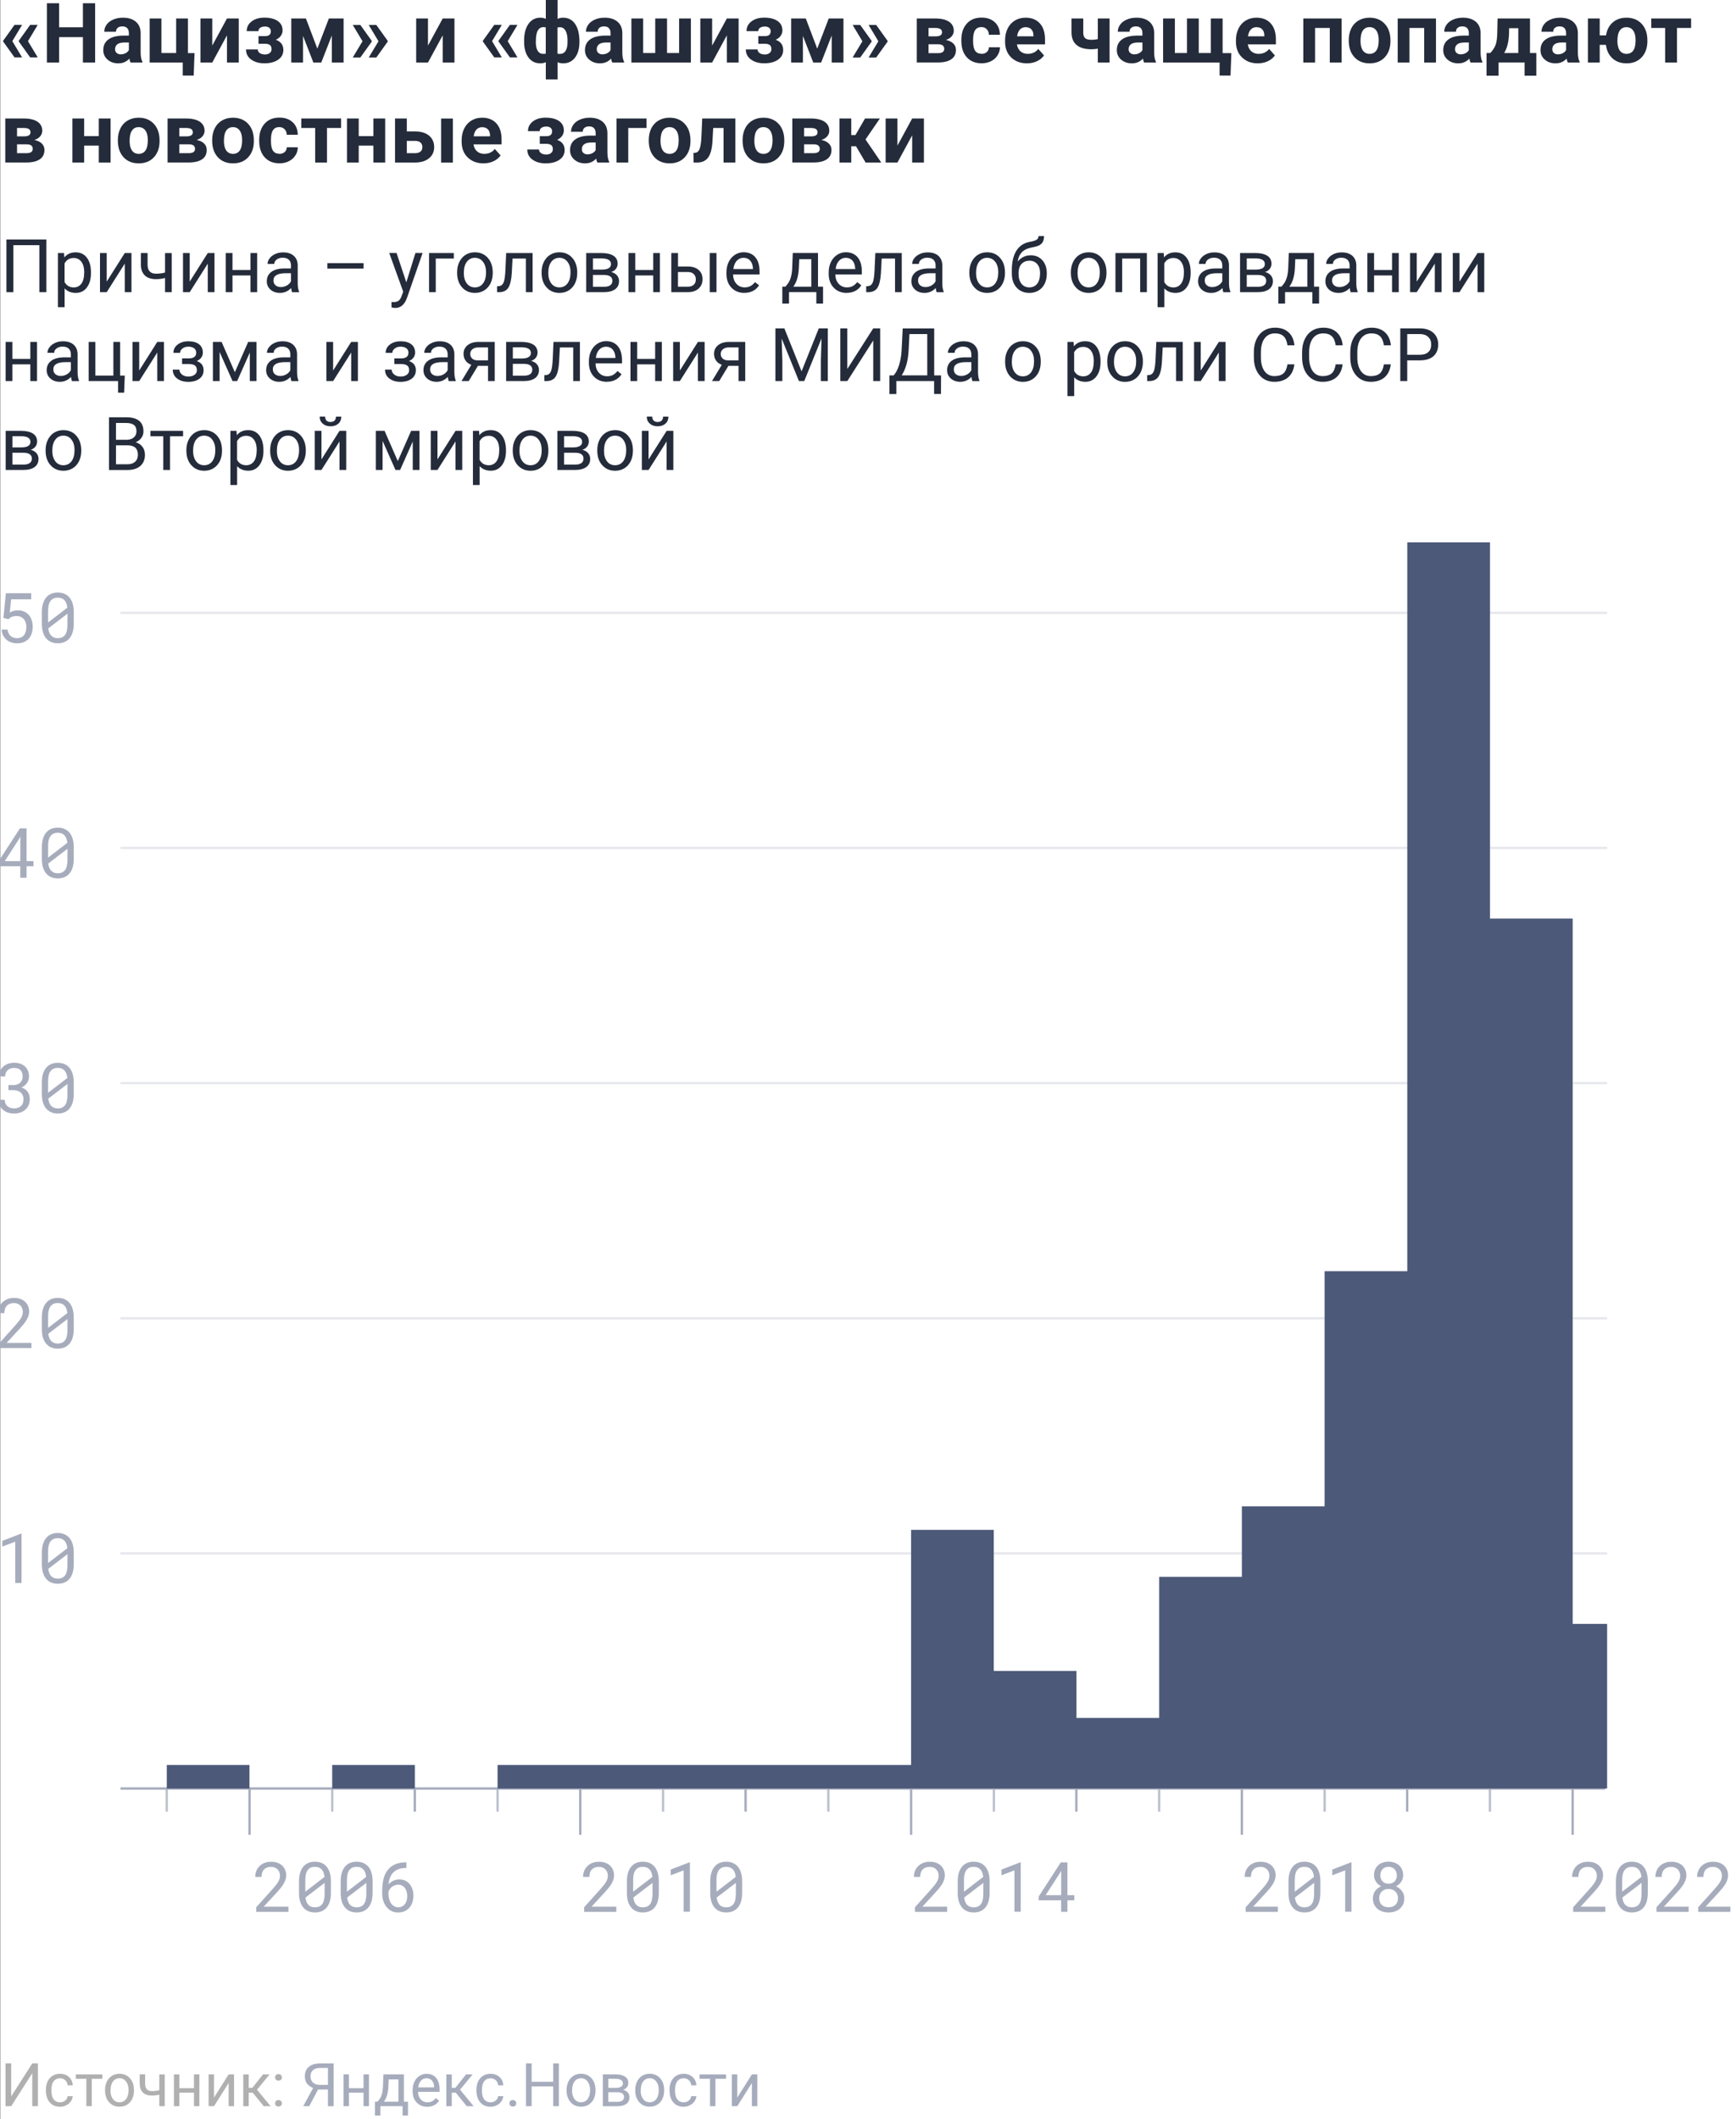 <?xml version="1.0" encoding="UTF-8"?><svg id="a" xmlns="http://www.w3.org/2000/svg" viewBox="0 0 375 457.65"><rect x="0" y="0" width="375" height="457.65" fill="#808080" stroke="none"/><defs><style>.b{fill:#fff;}.c{fill:#a6acbc;}.d{fill:#b0b0b0;}.e{fill:#242b3a;}.f{fill:#4d5979;}.g,.h,.i{fill:none;stroke-width:.5px;}.g,.i{stroke:#a6acbc;}.h{stroke:#d2d5de;}.h,.i,.j{opacity:.75;}</style></defs><rect class="b" x=".08" y="0" width="374.92" height="457.78"/><g><path class="d" d="M6.97,445.64h1.22v9.24h-1.22v-7.12l-4.55,7.12H1.2v-9.24h1.22v7.12l4.55-7.12Z"/><path class="d" d="M12.98,454.05c.42,0,.78-.13,1.1-.38,.31-.25,.49-.57,.52-.95h1.11c-.02,.39-.16,.77-.41,1.12-.25,.36-.58,.64-1,.85s-.86,.32-1.32,.32c-.93,0-1.68-.31-2.23-.94-.55-.62-.83-1.48-.83-2.56v-.2c0-.67,.12-1.26,.37-1.78s.6-.92,1.06-1.21c.46-.29,1-.43,1.63-.43,.77,0,1.41,.23,1.92,.69,.51,.46,.78,1.06,.82,1.8h-1.11c-.03-.44-.2-.81-.5-1.09-.3-.29-.68-.43-1.12-.43-.6,0-1.06,.21-1.39,.64-.33,.43-.49,1.05-.49,1.86v.22c0,.79,.16,1.4,.49,1.83,.33,.43,.79,.64,1.4,.64Z"/><path class="d" d="M22.12,448.97h-2.3v5.91h-1.17v-5.91h-2.26v-.95h5.73v.95Z"/><path class="d" d="M22.69,451.38c0-.67,.13-1.28,.4-1.82,.26-.54,.63-.95,1.1-1.24s1.01-.44,1.61-.44c.93,0,1.69,.32,2.27,.97s.87,1.51,.87,2.58v.08c0,.67-.13,1.27-.38,1.8-.26,.53-.62,.94-1.1,1.24s-1.02,.44-1.64,.44c-.93,0-1.68-.32-2.26-.97s-.87-1.5-.87-2.57v-.08Zm1.18,.14c0,.76,.18,1.37,.53,1.83,.35,.46,.83,.69,1.42,.69s1.07-.23,1.42-.7c.35-.47,.53-1.12,.53-1.96,0-.75-.18-1.36-.54-1.83s-.83-.7-1.42-.7-1.05,.23-1.4,.69c-.36,.46-.53,1.12-.53,1.98Z"/><path class="d" d="M35.59,454.88h-1.18v-2.49c-.52,.13-1.04,.2-1.58,.2-.86,0-1.51-.22-1.96-.66-.45-.44-.68-1.07-.69-1.88v-2.05h1.17v2.09c.02,1.02,.51,1.54,1.48,1.54,.54,0,1.07-.07,1.58-.2v-3.41h1.18v6.87Z"/><path class="d" d="M43.07,454.88h-1.17v-2.93h-3.15v2.93h-1.18v-6.87h1.18v2.98h3.15v-2.98h1.17v6.87Z"/><path class="d" d="M49.39,448.01h1.17v6.87h-1.17v-5.01l-3.16,5.01h-1.17v-6.87h1.17v5.01l3.16-5.01Z"/><path class="d" d="M54.59,451.96h-.86v2.93h-1.18v-6.87h1.18v2.91h.77l2.31-2.91h1.42l-2.71,3.3,2.94,3.57h-1.49l-2.38-2.93Z"/><path class="d" d="M59.43,454.27c0-.2,.06-.37,.18-.51,.12-.14,.3-.2,.54-.2s.42,.07,.55,.2c.12,.14,.19,.3,.19,.51s-.06,.36-.19,.49c-.12,.13-.31,.2-.55,.2s-.42-.07-.54-.2c-.12-.13-.18-.29-.18-.49Zm0-5.6c0-.2,.06-.37,.18-.51,.12-.14,.3-.2,.54-.2s.42,.07,.55,.2,.19,.3,.19,.51-.06,.36-.19,.49-.31,.2-.55,.2-.42-.07-.54-.2c-.12-.13-.18-.29-.18-.49Z"/><path class="c" d="M70.84,454.88v-3.6h-2.13l-1.91,3.6h-1.3l2.14-3.93c-1.19-.47-1.79-1.31-1.79-2.52,0-.88,.29-1.56,.87-2.05,.58-.49,1.38-.73,2.41-.73h2.94v9.24h-1.22Zm-3.77-6.46c0,.56,.17,1.01,.52,1.35,.35,.34,.83,.51,1.46,.51h1.79v-3.65h-1.73c-.66,0-1.16,.16-1.51,.47-.35,.31-.52,.75-.52,1.32Z"/><path class="c" d="M79.7,454.88h-1.17v-2.93h-3.15v2.93h-1.18v-6.87h1.18v2.98h3.15v-2.98h1.17v6.87Z"/><path class="c" d="M81.53,453.92l.41-.5c.46-.59,.72-1.48,.78-2.67l.11-2.74h4.42v5.91h.88v2.98h-1.17v-2.02h-4.79v2.02h-1.17v-2.98h.54Zm1.39,0h3.15v-4.82h-2.11l-.07,1.64c-.07,1.37-.4,2.43-.97,3.19Z"/><path class="c" d="M92.28,455.01c-.93,0-1.69-.31-2.27-.92-.58-.61-.88-1.43-.88-2.45v-.21c0-.68,.13-1.29,.39-1.83,.26-.54,.62-.95,1.09-1.26,.47-.3,.97-.45,1.52-.45,.89,0,1.59,.29,2.08,.88,.5,.59,.74,1.43,.74,2.53v.49h-4.65c.02,.68,.21,1.22,.59,1.64,.38,.42,.86,.62,1.44,.62,.42,0,.77-.08,1.05-.25,.29-.17,.54-.39,.75-.67l.72,.56c-.58,.88-1.44,1.33-2.59,1.33Zm-.15-6.16c-.47,0-.87,.17-1.19,.52s-.52,.83-.6,1.45h3.44v-.09c-.03-.6-.2-1.06-.48-1.39-.29-.33-.68-.49-1.17-.49Z"/><path class="c" d="M98.45,451.96h-.86v2.93h-1.18v-6.87h1.18v2.91h.77l2.31-2.91h1.42l-2.71,3.3,2.94,3.57h-1.49l-2.38-2.93Z"/><path class="c" d="M105.98,454.05c.42,0,.78-.13,1.1-.38,.31-.25,.49-.57,.52-.95h1.11c-.02,.39-.16,.77-.41,1.12-.25,.36-.58,.64-1,.85s-.86,.32-1.32,.32c-.93,0-1.68-.31-2.23-.94-.55-.62-.83-1.48-.83-2.56v-.2c0-.67,.12-1.26,.37-1.78s.6-.92,1.06-1.21c.46-.29,1-.43,1.63-.43,.77,0,1.41,.23,1.92,.69,.51,.46,.78,1.06,.82,1.8h-1.11c-.03-.44-.2-.81-.5-1.09-.3-.29-.68-.43-1.12-.43-.6,0-1.06,.21-1.39,.64-.33,.43-.49,1.05-.49,1.86v.22c0,.79,.16,1.4,.49,1.83,.33,.43,.79,.64,1.4,.64Z"/><path class="c" d="M110.05,454.27c0-.2,.06-.37,.18-.51,.12-.14,.3-.2,.54-.2s.42,.07,.55,.2c.12,.14,.19,.3,.19,.51s-.06,.36-.19,.49c-.12,.13-.31,.2-.55,.2s-.42-.07-.54-.2c-.12-.13-.18-.29-.18-.49Z"/><path class="c" d="M120.72,454.88h-1.22v-4.27h-4.66v4.27h-1.22v-9.24h1.22v3.97h4.66v-3.97h1.22v9.24Z"/><path class="c" d="M122.39,451.38c0-.67,.13-1.28,.4-1.82,.26-.54,.63-.95,1.1-1.24s1.01-.44,1.61-.44c.93,0,1.69,.32,2.27,.97s.87,1.51,.87,2.58v.08c0,.67-.13,1.27-.38,1.8-.26,.53-.62,.94-1.1,1.24s-1.02,.44-1.64,.44c-.93,0-1.68-.32-2.26-.97s-.87-1.5-.87-2.57v-.08Zm1.18,.14c0,.76,.18,1.37,.53,1.83,.35,.46,.83,.69,1.42,.69s1.07-.23,1.42-.7c.35-.47,.53-1.12,.53-1.96,0-.75-.18-1.36-.54-1.83s-.83-.7-1.42-.7-1.05,.23-1.4,.69c-.36,.46-.53,1.12-.53,1.98Z"/><path class="c" d="M130.22,454.88v-6.87h2.68c.91,0,1.61,.16,2.1,.48s.73,.79,.73,1.41c0,.32-.09,.6-.29,.86-.19,.26-.47,.45-.84,.59,.42,.1,.75,.29,1,.57,.25,.28,.38,.62,.38,1.02,0,.63-.23,1.11-.69,1.45-.46,.33-1.12,.5-1.96,.5h-3.1Zm1.17-3.95h1.52c1.1,0,1.65-.32,1.65-.96s-.52-.98-1.56-1h-1.6v1.96Zm0,.94v2.07h1.94c.49,0,.86-.09,1.1-.27,.24-.18,.37-.44,.37-.77,0-.69-.5-1.03-1.51-1.03h-1.9Z"/><path class="c" d="M137.22,451.38c0-.67,.13-1.28,.4-1.82,.26-.54,.63-.95,1.1-1.24s1.01-.44,1.61-.44c.93,0,1.69,.32,2.27,.97s.87,1.51,.87,2.58v.08c0,.67-.13,1.27-.38,1.8-.26,.53-.62,.94-1.1,1.24s-1.02,.44-1.64,.44c-.93,0-1.68-.32-2.26-.97s-.87-1.5-.87-2.57v-.08Zm1.18,.14c0,.76,.18,1.37,.53,1.83,.35,.46,.83,.69,1.42,.69s1.07-.23,1.42-.7c.35-.47,.53-1.12,.53-1.96,0-.75-.18-1.36-.54-1.83s-.83-.7-1.42-.7-1.05,.23-1.4,.69c-.36,.46-.53,1.12-.53,1.98Z"/><path class="c" d="M147.69,454.05c.42,0,.78-.13,1.1-.38,.31-.25,.49-.57,.52-.95h1.11c-.02,.39-.16,.77-.41,1.12-.25,.36-.58,.64-1,.85s-.86,.32-1.32,.32c-.93,0-1.68-.31-2.23-.94-.55-.62-.83-1.48-.83-2.56v-.2c0-.67,.12-1.26,.37-1.78s.6-.92,1.06-1.21c.46-.29,1-.43,1.63-.43,.77,0,1.41,.23,1.92,.69,.51,.46,.78,1.06,.82,1.8h-1.11c-.03-.44-.2-.81-.5-1.09-.3-.29-.68-.43-1.12-.43-.6,0-1.06,.21-1.39,.64-.33,.43-.49,1.05-.49,1.86v.22c0,.79,.16,1.4,.49,1.83,.33,.43,.79,.64,1.4,.64Z"/><path class="c" d="M156.84,448.97h-2.3v5.91h-1.17v-5.91h-2.26v-.95h5.73v.95Z"/><path class="c" d="M162.42,448.01h1.17v6.87h-1.17v-5.01l-3.16,5.01h-1.17v-6.87h1.17v5.01l3.16-5.01Z"/></g><g><path class="e" d="M2.66,8.89l2.11,3.51h-1.63L.68,8.97v-.17l2.46-3.43h1.63l-2.11,3.52Zm3.38,0l2.11,3.51h-1.63l-2.46-3.43v-.17l2.46-3.43h1.63l-2.11,3.52Z"/><path class="e" d="M20.55,13.5h-2.64v-5.48h-5.14v5.48h-2.64V.7h2.64V5.89h5.14V.7h2.64V13.5Z"/><path class="e" d="M28.2,13.5c-.12-.23-.2-.51-.25-.85-.62,.69-1.42,1.03-2.4,1.03-.93,0-1.7-.27-2.32-.81s-.92-1.22-.92-2.04c0-1.01,.37-1.78,1.12-2.32s1.83-.81,3.24-.82h1.17v-.54c0-.44-.11-.79-.34-1.05s-.58-.4-1.07-.4c-.43,0-.76,.1-1.01,.31s-.36,.49-.36,.84h-2.54c0-.55,.17-1.06,.51-1.53s.82-.84,1.44-1.1c.62-.27,1.32-.4,2.09-.4,1.17,0,2.1,.29,2.79,.88,.69,.59,1.03,1.42,1.03,2.48v4.12c0,.9,.13,1.58,.38,2.05v.15h-2.57Zm-2.1-1.77c.38,0,.72-.08,1.04-.25,.32-.17,.55-.39,.7-.67v-1.63h-.95c-1.27,0-1.95,.44-2.03,1.32v.15c0,.32,.1,.58,.33,.78s.53,.31,.91,.31Z"/><path class="e" d="M32.33,3.99h2.54v7.46h3.18V3.99h2.55v7.48h1.42l-.18,4.85h-2.36v-2.82h-7.15V3.99Z"/><path class="e" d="M49.03,3.99h2.54V13.5h-2.54V7.63l-3.18,5.87h-2.55V3.99h2.55v5.86l3.18-5.86Z"/><path class="e" d="M58.51,6.79c0-.33-.11-.59-.33-.78-.22-.18-.53-.28-.94-.28s-.75,.09-1.02,.26c-.26,.17-.39,.42-.39,.73h-2.54c0-.86,.36-1.56,1.07-2.1s1.63-.81,2.74-.81c1.22,0,2.19,.24,2.89,.72s1.05,1.16,1.05,2.05c0,.42-.13,.81-.38,1.16-.25,.36-.61,.64-1.08,.85,1.08,.38,1.63,1.12,1.63,2.21,0,.87-.37,1.57-1.12,2.09-.75,.52-1.74,.78-2.98,.78-1.15,0-2.1-.27-2.85-.81s-1.12-1.27-1.12-2.18h2.54c0,.32,.14,.58,.43,.78s.66,.3,1.12,.3,.8-.11,1.05-.32,.38-.49,.38-.83c0-.42-.12-.71-.36-.89-.24-.18-.6-.27-1.08-.27h-1.38v-1.65h1.47c.79-.02,1.19-.36,1.19-1.02Z"/><path class="e" d="M68.55,10.5l2.49-6.51h3.18V13.5h-2.54V7.66l-2.28,5.84h-1.71l-2.23-5.74v5.74h-2.54V3.99h3.16l2.47,6.51Z"/><path class="e" d="M77.84,5.39l2.46,3.43v.17l-2.46,3.43h-1.64l2.11-3.51-2.11-3.52h1.64Zm3.45,0l2.46,3.43v.17l-2.46,3.43h-1.64l2.11-3.51-2.11-3.52h1.64Z"/><path class="e" d="M95.63,3.99h2.54V13.5h-2.54V7.63l-3.18,5.87h-2.55V3.99h2.55v5.86l3.18-5.86Z"/><path class="e" d="M106.29,8.89l2.11,3.51h-1.63l-2.46-3.43v-.17l2.46-3.43h1.63l-2.11,3.52Zm3.38,0l2.11,3.51h-1.63l-2.46-3.43v-.17l2.46-3.43h1.63l-2.11,3.52Z"/><path class="e" d="M113.21,8.82c0-1.53,.31-2.75,.94-3.65s1.48-1.35,2.58-1.35c.43,0,.82,.08,1.17,.25V0h2.54V4.08c.36-.18,.76-.26,1.2-.26,1.1,0,1.96,.45,2.59,1.35,.62,.9,.94,2.18,.94,3.84,0,1.44-.31,2.57-.94,3.41-.63,.84-1.48,1.26-2.57,1.26-.45,0-.86-.08-1.22-.25v3.73h-2.54v-3.72c-.35,.16-.75,.24-1.19,.24-1.03,0-1.85-.38-2.47-1.15s-.96-1.82-1.02-3.16v-.55Zm2.53,.18c0,1.75,.54,2.63,1.61,2.63,.22,0,.4-.01,.54-.04V5.92c-.19-.04-.37-.06-.52-.06-.52,0-.92,.25-1.2,.74-.28,.49-.42,1.29-.42,2.39Zm6.86-.18c0-.95-.14-1.68-.43-2.18-.29-.51-.69-.76-1.21-.76-.16,0-.34,.02-.54,.06v5.65c.16,.04,.35,.05,.55,.05,1,0,1.54-.76,1.62-2.27v-.55Z"/><path class="e" d="M132.25,13.5c-.12-.23-.2-.51-.25-.85-.62,.69-1.42,1.03-2.4,1.03-.93,0-1.7-.27-2.32-.81s-.92-1.22-.92-2.04c0-1.01,.37-1.78,1.12-2.32s1.83-.81,3.24-.82h1.17v-.54c0-.44-.11-.79-.34-1.05s-.58-.4-1.07-.4c-.43,0-.76,.1-1.01,.31s-.36,.49-.36,.84h-2.54c0-.55,.17-1.06,.51-1.53s.82-.84,1.44-1.1c.62-.27,1.32-.4,2.09-.4,1.17,0,2.1,.29,2.79,.88,.69,.59,1.03,1.42,1.03,2.48v4.12c0,.9,.13,1.58,.38,2.05v.15h-2.57Zm-2.1-1.77c.38,0,.72-.08,1.04-.25,.32-.17,.55-.39,.7-.67v-1.63h-.95c-1.27,0-1.95,.44-2.03,1.32v.15c0,.32,.1,.58,.33,.78s.53,.31,.91,.31Z"/><path class="e" d="M138.93,3.99v7.46h2.61V3.99h2.55v7.46h2.61V3.99h2.54V13.5h-12.85V3.99h2.54Z"/><path class="e" d="M157.01,3.99h2.54V13.5h-2.54V7.63l-3.18,5.87h-2.55V3.99h2.55v5.86l3.18-5.86Z"/><path class="e" d="M166.48,6.79c0-.33-.11-.59-.33-.78-.22-.18-.53-.28-.94-.28s-.75,.09-1.02,.26c-.26,.17-.39,.42-.39,.73h-2.54c0-.86,.36-1.56,1.07-2.1s1.63-.81,2.74-.81c1.22,0,2.19,.24,2.89,.72s1.05,1.16,1.05,2.05c0,.42-.13,.81-.38,1.16-.25,.36-.61,.64-1.08,.85,1.08,.38,1.63,1.12,1.63,2.21,0,.87-.37,1.57-1.12,2.09-.75,.52-1.74,.78-2.98,.78-1.15,0-2.1-.27-2.85-.81s-1.12-1.27-1.12-2.18h2.54c0,.32,.14,.58,.43,.78s.66,.3,1.12,.3,.8-.11,1.05-.32,.38-.49,.38-.83c0-.42-.12-.71-.36-.89-.24-.18-.6-.27-1.08-.27h-1.38v-1.65h1.47c.79-.02,1.19-.36,1.19-1.02Z"/><path class="e" d="M176.53,10.5l2.49-6.51h3.18V13.5h-2.54V7.66l-2.28,5.84h-1.71l-2.23-5.74v5.74h-2.54V3.99h3.16l2.47,6.51Z"/><path class="e" d="M185.82,5.39l2.46,3.43v.17l-2.46,3.43h-1.64l2.11-3.51-2.11-3.52h1.64Zm3.45,0l2.46,3.43v.17l-2.46,3.43h-1.64l2.11-3.51-2.11-3.52h1.64Z"/><path class="e" d="M198.04,13.5V3.99h3.97c1.29,0,2.29,.23,2.98,.69s1.04,1.11,1.04,1.97c0,.44-.15,.83-.44,1.18-.29,.35-.71,.62-1.27,.8,.68,.13,1.21,.38,1.6,.76,.39,.38,.58,.84,.58,1.39,0,.88-.33,1.56-1,2.02s-1.63,.69-2.9,.69h-4.58Zm2.54-5.65h1.57c.89-.01,1.34-.3,1.34-.86,0-.34-.12-.59-.37-.73s-.61-.22-1.11-.22h-1.43v1.81Zm0,1.71v1.92h2.05c.9,0,1.34-.31,1.34-.94s-.43-.96-1.28-.98h-2.11Z"/><path class="e" d="M212.02,11.63c.47,0,.85-.13,1.14-.39s.45-.6,.46-1.03h2.38c0,.64-.18,1.23-.53,1.77-.35,.54-.82,.95-1.42,1.25-.6,.29-1.26,.44-1.99,.44-1.36,0-2.43-.43-3.22-1.3-.79-.86-1.18-2.06-1.18-3.58v-.17c0-1.46,.39-2.63,1.17-3.51s1.85-1.31,3.21-1.31c1.19,0,2.14,.34,2.86,1.01s1.08,1.57,1.09,2.7h-2.38c-.01-.49-.16-.89-.46-1.2-.29-.31-.68-.46-1.16-.46-.59,0-1.04,.22-1.34,.65-.3,.43-.45,1.13-.45,2.1v.26c0,.98,.15,1.68,.45,2.11s.75,.64,1.36,.64Z"/><path class="e" d="M221.83,13.68c-1.39,0-2.53-.43-3.41-1.28s-1.31-2-1.31-3.42v-.25c0-.96,.18-1.81,.55-2.56,.37-.75,.89-1.33,1.57-1.74,.68-.41,1.45-.61,2.32-.61,1.3,0,2.32,.41,3.07,1.23s1.12,1.98,1.12,3.49v1.04h-6.06c.08,.62,.33,1.12,.74,1.49s.94,.56,1.57,.56c.98,0,1.74-.35,2.29-1.06l1.25,1.4c-.38,.54-.9,.96-1.55,1.26-.65,.3-1.37,.45-2.16,.45Zm-.29-7.81c-.5,0-.91,.17-1.23,.51-.31,.34-.51,.83-.6,1.46h3.53v-.2c-.01-.56-.16-1-.46-1.31-.29-.31-.71-.46-1.25-.46Z"/><path class="e" d="M239.68,13.5h-2.54v-2.99c-.47,.09-.92,.13-1.33,.13-1.44,0-2.52-.3-3.24-.91s-1.1-1.5-1.11-2.67V3.99h2.54v3.07c0,.55,.14,.94,.4,1.18,.26,.24,.73,.36,1.41,.36,.42,0,.86-.05,1.33-.15V3.99h2.54V13.5Z"/><path class="e" d="M247.14,13.5c-.12-.23-.2-.51-.25-.85-.62,.69-1.42,1.03-2.4,1.03-.93,0-1.7-.27-2.32-.81s-.92-1.22-.92-2.04c0-1.01,.37-1.78,1.12-2.32s1.83-.81,3.24-.82h1.17v-.54c0-.44-.11-.79-.34-1.05s-.58-.4-1.07-.4c-.43,0-.76,.1-1.01,.31s-.36,.49-.36,.84h-2.54c0-.55,.17-1.06,.51-1.53s.82-.84,1.44-1.1c.62-.27,1.32-.4,2.09-.4,1.17,0,2.1,.29,2.79,.88,.69,.59,1.03,1.42,1.03,2.48v4.12c0,.9,.13,1.58,.38,2.05v.15h-2.57Zm-2.1-1.77c.38,0,.72-.08,1.04-.25,.32-.17,.55-.39,.7-.67v-1.63h-.95c-1.27,0-1.95,.44-2.03,1.32v.15c0,.32,.1,.58,.33,.78s.53,.31,.91,.31Z"/><path class="e" d="M253.79,3.99v7.46h2.61V3.99h2.55v7.46h2.6V3.99h2.55v7.48h1.89l-.18,4.85h-2.36v-2.82h-12.2V3.99h2.54Z"/><path class="e" d="M271.7,13.68c-1.39,0-2.53-.43-3.41-1.28s-1.31-2-1.31-3.42v-.25c0-.96,.18-1.81,.55-2.56,.37-.75,.89-1.33,1.57-1.74,.68-.41,1.45-.61,2.32-.61,1.3,0,2.32,.41,3.07,1.23s1.12,1.98,1.12,3.49v1.04h-6.06c.08,.62,.33,1.12,.74,1.49s.94,.56,1.57,.56c.98,0,1.74-.35,2.29-1.06l1.25,1.4c-.38,.54-.9,.96-1.55,1.26-.65,.3-1.37,.45-2.16,.45Zm-.29-7.81c-.5,0-.91,.17-1.23,.51-.31,.34-.51,.83-.6,1.46h3.53v-.2c-.01-.56-.16-1-.46-1.31-.29-.31-.71-.46-1.25-.46Z"/><path class="e" d="M289.8,13.5h-2.55V6.04h-3.18v7.46h-2.54V3.99h8.27V13.5Z"/><path class="e" d="M291.35,8.66c0-.94,.18-1.78,.54-2.52s.89-1.31,1.57-1.71,1.48-.61,2.38-.61c1.28,0,2.33,.39,3.14,1.18s1.26,1.85,1.36,3.2l.02,.65c0,1.46-.41,2.63-1.22,3.51-.81,.88-1.91,1.32-3.28,1.32s-2.47-.44-3.28-1.32-1.23-2.07-1.23-3.59v-.11Zm2.54,.18c0,.9,.17,1.59,.51,2.07s.83,.72,1.46,.72,1.1-.24,1.44-.71c.35-.47,.52-1.23,.52-2.27,0-.89-.17-1.57-.52-2.06s-.83-.73-1.46-.73-1.1,.24-1.44,.73c-.34,.48-.51,1.23-.51,2.25Z"/><path class="e" d="M310.19,13.5h-2.55V6.04h-3.18v7.46h-2.54V3.99h8.27V13.5Z"/><path class="e" d="M317.65,13.5c-.12-.23-.2-.51-.25-.85-.62,.69-1.42,1.03-2.4,1.03-.93,0-1.7-.27-2.32-.81s-.92-1.22-.92-2.04c0-1.01,.37-1.78,1.12-2.32s1.83-.81,3.24-.82h1.17v-.54c0-.44-.11-.79-.34-1.05s-.58-.4-1.07-.4c-.43,0-.76,.1-1.01,.31s-.36,.49-.36,.84h-2.54c0-.55,.17-1.06,.51-1.53s.82-.84,1.44-1.1c.62-.27,1.32-.4,2.09-.4,1.17,0,2.1,.29,2.79,.88,.69,.59,1.03,1.42,1.03,2.48v4.12c0,.9,.13,1.58,.38,2.05v.15h-2.57Zm-2.1-1.77c.38,0,.72-.08,1.04-.25,.32-.17,.55-.39,.7-.67v-1.63h-.95c-1.27,0-1.95,.44-2.03,1.32v.15c0,.32,.1,.58,.33,.78s.53,.31,.91,.31Z"/><path class="e" d="M321.92,11.45c.57-.61,.96-1.21,1.17-1.81s.32-1.44,.34-2.54l.07-3.11h7v7.46h1.37v4.9h-2.54v-2.86h-5.63v2.86h-2.59v-4.9h.82Zm3,0h3.05V6.09h-1.98l-.02,1.14c-.05,1.75-.4,3.15-1.05,4.22Z"/><path class="e" d="M338.66,13.5c-.12-.23-.2-.51-.25-.85-.62,.69-1.42,1.03-2.4,1.03-.93,0-1.7-.27-2.32-.81s-.92-1.22-.92-2.04c0-1.01,.37-1.78,1.12-2.32,.75-.54,1.83-.81,3.24-.82h1.17v-.54c0-.44-.11-.79-.34-1.05s-.58-.4-1.07-.4c-.43,0-.76,.1-1.01,.31s-.36,.49-.36,.84h-2.54c0-.55,.17-1.06,.51-1.53s.82-.84,1.44-1.1c.62-.27,1.32-.4,2.09-.4,1.17,0,2.1,.29,2.79,.88,.69,.59,1.03,1.42,1.03,2.48v4.12c0,.9,.13,1.58,.38,2.05v.15h-2.57Zm-2.1-1.77c.38,0,.72-.08,1.04-.25,.32-.17,.55-.39,.7-.67v-1.63h-.95c-1.27,0-1.95,.44-2.03,1.32v.15c0,.32,.1,.58,.33,.78s.53,.31,.91,.31Z"/><path class="e" d="M345.55,7.64h1.37c.19-1.18,.67-2.12,1.46-2.8,.78-.68,1.77-1.02,2.96-1.02,1.28,0,2.33,.39,3.14,1.18,.81,.79,1.26,1.85,1.36,3.2l.02,.65c0,1.46-.41,2.63-1.22,3.51-.81,.88-1.91,1.32-3.28,1.32-1.24,0-2.25-.36-3.04-1.07-.79-.72-1.26-1.69-1.42-2.92h-1.34v3.81h-2.55V3.99h2.55v3.65Zm3.83,1.2c0,.9,.17,1.59,.51,2.07s.83,.72,1.46,.72,1.11-.24,1.45-.71,.51-1.23,.51-2.26c0-.89-.17-1.57-.52-2.06s-.83-.73-1.46-.73-1.1,.24-1.44,.73c-.34,.48-.51,1.23-.51,2.25Z"/><path class="e" d="M365.3,6.04h-3.05v7.46h-2.55V6.04h-3V3.99h8.6v2.05Z"/><path class="e" d="M1.14,35.1v-9.51h3.97c1.29,0,2.29,.23,2.98,.69s1.04,1.11,1.04,1.97c0,.44-.15,.83-.44,1.18s-.71,.62-1.27,.8c.68,.13,1.21,.38,1.6,.76s.58,.84,.58,1.39c0,.88-.33,1.56-1,2.02s-1.63,.69-2.9,.69H1.14Zm2.54-5.65h1.57c.89-.01,1.34-.3,1.34-.86,0-.34-.12-.59-.37-.73-.24-.15-.61-.22-1.11-.22h-1.43v1.81Zm0,1.71v1.92h2.05c.9,0,1.34-.31,1.34-.94s-.43-.96-1.28-.97H3.68Z"/><path class="e" d="M23.89,35.1h-2.55v-3.65h-3.16v3.65h-2.54v-9.51h2.54v3.81h3.16v-3.81h2.55v9.51Z"/><path class="e" d="M25.46,30.26c0-.94,.18-1.79,.54-2.52s.89-1.31,1.57-1.71,1.48-.61,2.38-.61c1.28,0,2.33,.39,3.14,1.18s1.26,1.85,1.36,3.2l.02,.65c0,1.46-.41,2.63-1.22,3.51s-1.91,1.32-3.28,1.32-2.47-.44-3.28-1.32-1.23-2.07-1.23-3.59v-.11Zm2.54,.18c0,.9,.17,1.59,.51,2.07,.34,.48,.83,.72,1.46,.72s1.1-.24,1.44-.71,.52-1.23,.52-2.27c0-.89-.17-1.57-.52-2.06-.35-.49-.83-.73-1.46-.73s-1.1,.24-1.44,.73c-.34,.48-.51,1.23-.51,2.25Z"/><path class="e" d="M36.2,35.1v-9.51h3.97c1.29,0,2.29,.23,2.98,.69s1.04,1.11,1.04,1.97c0,.44-.15,.83-.44,1.18s-.71,.62-1.27,.8c.68,.13,1.21,.38,1.6,.76s.58,.84,.58,1.39c0,.88-.33,1.56-1,2.02s-1.63,.69-2.9,.69h-4.58Zm2.54-5.65h1.57c.89-.01,1.34-.3,1.34-.86,0-.34-.12-.59-.37-.73-.24-.15-.61-.22-1.11-.22h-1.43v1.81Zm0,1.71v1.92h2.05c.9,0,1.34-.31,1.34-.94s-.43-.96-1.28-.97h-2.11Z"/><path class="e" d="M45.83,30.26c0-.94,.18-1.79,.54-2.52s.89-1.31,1.57-1.71,1.48-.61,2.38-.61c1.28,0,2.33,.39,3.14,1.18s1.26,1.85,1.36,3.2l.02,.65c0,1.46-.41,2.63-1.22,3.51s-1.91,1.32-3.28,1.32-2.47-.44-3.28-1.32-1.23-2.07-1.23-3.59v-.11Zm2.54,.18c0,.9,.17,1.59,.51,2.07,.34,.48,.83,.72,1.46,.72s1.1-.24,1.44-.71,.52-1.23,.52-2.27c0-.89-.17-1.57-.52-2.06-.35-.49-.83-.73-1.46-.73s-1.1,.24-1.44,.73c-.34,.48-.51,1.23-.51,2.25Z"/><path class="e" d="M60.35,33.23c.47,0,.85-.13,1.14-.39s.45-.6,.46-1.03h2.38c0,.64-.18,1.24-.53,1.77s-.82,.95-1.42,1.25-1.26,.44-1.99,.44c-1.36,0-2.43-.43-3.22-1.3s-1.18-2.06-1.18-3.58v-.17c0-1.46,.39-2.63,1.17-3.51s1.85-1.31,3.21-1.31c1.19,0,2.14,.34,2.86,1.01s1.08,1.57,1.09,2.7h-2.38c-.01-.49-.16-.89-.46-1.2s-.68-.46-1.16-.46c-.59,0-1.04,.21-1.34,.65s-.45,1.13-.45,2.1v.26c0,.98,.15,1.68,.45,2.11,.3,.43,.75,.64,1.36,.64Z"/><path class="e" d="M73.68,27.64h-3.05v7.46h-2.55v-7.46h-3v-2.05h8.6v2.05Z"/><path class="e" d="M83.2,35.1h-2.55v-3.65h-3.16v3.65h-2.54v-9.51h2.54v3.81h3.16v-3.81h2.55v9.51Z"/><path class="e" d="M87.88,28.38h1.82c.82,0,1.54,.14,2.16,.41s1.1,.67,1.43,1.18,.5,1.11,.5,1.79c0,1-.37,1.81-1.11,2.42s-1.75,.92-3.03,.92h-4.32v-9.51h2.55v2.79Zm0,2.05v2.65h1.8c.5,0,.89-.12,1.16-.35s.4-.55,.4-.96-.13-.73-.4-.98c-.26-.24-.65-.36-1.17-.36h-1.8Zm9.95,4.68h-2.54v-9.51h2.54v9.51Z"/><path class="e" d="M104.44,35.28c-1.39,0-2.53-.43-3.41-1.28s-1.31-1.99-1.31-3.42v-.25c0-.96,.18-1.81,.55-2.56s.89-1.33,1.57-1.74,1.45-.61,2.32-.61c1.3,0,2.32,.41,3.07,1.23s1.12,1.98,1.12,3.49v1.04h-6.06c.08,.62,.33,1.12,.74,1.49s.94,.56,1.57,.56c.98,0,1.74-.36,2.29-1.06l1.25,1.4c-.38,.54-.9,.96-1.55,1.26s-1.37,.45-2.16,.45Zm-.29-7.81c-.5,0-.91,.17-1.23,.51s-.51,.83-.6,1.46h3.53v-.2c-.01-.56-.16-1-.46-1.31s-.71-.46-1.25-.46Z"/><path class="e" d="M119.27,28.39c0-.33-.11-.59-.33-.78s-.53-.28-.94-.28-.75,.09-1.02,.26-.39,.42-.39,.73h-2.54c0-.86,.36-1.56,1.07-2.1s1.63-.81,2.74-.81c1.22,0,2.19,.24,2.89,.72s1.05,1.16,1.05,2.05c0,.42-.13,.81-.38,1.17s-.61,.64-1.08,.85c1.08,.38,1.63,1.12,1.63,2.21,0,.87-.37,1.57-1.12,2.09s-1.74,.78-2.98,.78c-1.15,0-2.1-.27-2.85-.81s-1.12-1.27-1.12-2.18h2.54c0,.32,.14,.58,.43,.78s.66,.3,1.12,.3,.8-.11,1.05-.32,.38-.49,.38-.83c0-.42-.12-.71-.36-.89s-.6-.27-1.08-.27h-1.38v-1.65h1.47c.79-.02,1.19-.36,1.19-1.02Z"/><path class="e" d="M129.03,35.1c-.12-.23-.2-.51-.25-.85-.62,.69-1.42,1.03-2.4,1.03-.93,0-1.7-.27-2.32-.81s-.92-1.22-.92-2.04c0-1.01,.37-1.78,1.12-2.32s1.83-.81,3.24-.82h1.17v-.54c0-.44-.11-.79-.34-1.05s-.58-.4-1.07-.4c-.43,0-.76,.1-1.01,.31s-.36,.49-.36,.84h-2.54c0-.55,.17-1.06,.51-1.53s.82-.84,1.44-1.1,1.32-.4,2.09-.4c1.17,0,2.1,.29,2.79,.88s1.03,1.42,1.03,2.48v4.12c0,.9,.13,1.59,.38,2.05v.15h-2.57Zm-2.1-1.77c.38,0,.72-.08,1.04-.25s.55-.39,.7-.67v-1.63h-.95c-1.27,0-1.95,.44-2.03,1.32v.15c0,.32,.1,.58,.33,.78s.53,.31,.91,.31Z"/><path class="e" d="M139.65,27.64h-3.94v7.46h-2.54v-9.51h6.48v2.05Z"/><path class="e" d="M140.14,30.26c0-.94,.18-1.79,.54-2.52s.89-1.31,1.57-1.71,1.48-.61,2.38-.61c1.28,0,2.33,.39,3.14,1.18s1.26,1.85,1.36,3.2l.02,.65c0,1.46-.41,2.63-1.22,3.51s-1.91,1.32-3.28,1.32-2.47-.44-3.28-1.32-1.23-2.07-1.23-3.59v-.11Zm2.54,.18c0,.9,.17,1.59,.51,2.07,.34,.48,.83,.72,1.46,.72s1.1-.24,1.44-.71,.52-1.23,.52-2.27c0-.89-.17-1.57-.52-2.06-.35-.49-.83-.73-1.46-.73s-1.1,.24-1.44,.73c-.34,.48-.51,1.23-.51,2.25Z"/><path class="e" d="M158.84,25.59v9.51h-2.54v-7.46h-2.24l-.16,2.94c-.1,1.57-.41,2.71-.92,3.42-.52,.72-1.28,1.08-2.3,1.1h-.86l-.03-2.06,.32-.03c.46-.04,.79-.3,1-.81s.34-1.36,.4-2.57l.18-4.04h7.16Z"/><path class="e" d="M160.41,30.26c0-.94,.18-1.79,.54-2.52s.89-1.31,1.57-1.71,1.48-.61,2.38-.61c1.28,0,2.33,.39,3.14,1.18s1.26,1.85,1.36,3.2l.02,.65c0,1.46-.41,2.63-1.22,3.51s-1.91,1.32-3.28,1.32-2.47-.44-3.28-1.32-1.23-2.07-1.23-3.59v-.11Zm2.54,.18c0,.9,.17,1.59,.51,2.07,.34,.48,.83,.72,1.46,.72s1.1-.24,1.44-.71,.52-1.23,.52-2.27c0-.89-.17-1.57-.52-2.06-.35-.49-.83-.73-1.46-.73s-1.1,.24-1.44,.73c-.34,.48-.51,1.23-.51,2.25Z"/><path class="e" d="M171.15,35.1v-9.51h3.97c1.29,0,2.29,.23,2.98,.69s1.04,1.11,1.04,1.97c0,.44-.15,.83-.44,1.18s-.71,.62-1.27,.8c.68,.13,1.21,.38,1.6,.76s.58,.84,.58,1.39c0,.88-.33,1.56-1,2.02s-1.63,.69-2.9,.69h-4.58Zm2.54-5.65h1.57c.89-.01,1.34-.3,1.34-.86,0-.34-.12-.59-.37-.73-.24-.15-.61-.22-1.11-.22h-1.43v1.81Zm0,1.71v1.92h2.05c.9,0,1.34-.31,1.34-.94s-.43-.96-1.28-.97h-2.11Z"/><path class="e" d="M184.9,31.59h-1.02v3.51h-2.54v-9.51h2.54v3.58h.91l2.07-3.58h3.21l-3.11,4.53,3.4,4.98h-3.38l-2.07-3.51Z"/><path class="e" d="M197.04,25.59h2.54v9.51h-2.54v-5.87l-3.18,5.87h-2.55v-9.51h2.55v5.86l3.18-5.86Z"/><path class="e" d="M10.01,63.1h-1.51v-10.15H2.89v10.15H1.39v-11.38H10.01v11.38Z"/><path class="e" d="M19.65,58.97c0,1.29-.29,2.32-.88,3.11-.59,.79-1.39,1.18-2.39,1.18s-1.83-.32-2.42-.98v4.07h-1.45v-11.7h1.32l.07,.94c.59-.73,1.41-1.09,2.45-1.09s1.82,.38,2.41,1.15c.59,.77,.89,1.83,.89,3.2v.13Zm-1.45-.16c0-.95-.2-1.71-.61-2.26-.41-.55-.96-.83-1.67-.83-.88,0-1.53,.39-1.97,1.16v4.04c.43,.77,1.09,1.16,1.98,1.16,.69,0,1.24-.27,1.65-.82,.41-.55,.61-1.37,.61-2.45Z"/><path class="e" d="M26.95,54.65h1.45v8.45h-1.45v-6.16l-3.9,6.16h-1.45v-8.45h1.45v6.17l3.9-6.17Z"/><path class="e" d="M37.1,63.1h-1.45v-3.06c-.64,.17-1.29,.25-1.95,.25-1.06,0-1.86-.27-2.42-.81-.55-.54-.84-1.31-.85-2.31v-2.52h1.45v2.57c.03,1.26,.63,1.89,1.82,1.89,.67,0,1.32-.08,1.95-.25v-4.2h1.45v8.45Z"/><path class="e" d="M44.88,54.65h1.45v8.45h-1.45v-6.16l-3.9,6.16h-1.45v-8.45h1.45v6.17l3.9-6.17Z"/><path class="e" d="M55.55,63.1h-1.45v-3.61h-3.88v3.61h-1.45v-8.45h1.45v3.66h3.88v-3.66h1.45v8.45Z"/><path class="e" d="M63.09,63.1c-.08-.17-.15-.46-.2-.89-.67,.7-1.47,1.05-2.41,1.05-.83,0-1.52-.23-2.05-.71-.53-.47-.8-1.07-.8-1.79,0-.88,.33-1.56,1-2.05,.67-.49,1.61-.73,2.82-.73h1.41v-.66c0-.5-.15-.91-.45-1.21-.3-.3-.75-.45-1.34-.45-.52,0-.95,.13-1.3,.39-.35,.26-.52,.58-.52,.95h-1.45c0-.42,.15-.83,.45-1.22,.3-.39,.71-.7,1.22-.93,.51-.23,1.08-.34,1.69-.34,.97,0,1.74,.24,2.29,.73,.55,.49,.84,1.16,.86,2.01v3.89c0,.78,.1,1.39,.3,1.85v.12h-1.52Zm-2.4-1.1c.45,0,.88-.12,1.29-.35s.7-.54,.88-.91v-1.73h-1.13c-1.77,0-2.66,.52-2.66,1.55,0,.45,.15,.81,.45,1.06,.3,.26,.69,.38,1.16,.38Z"/><path class="e" d="M78.54,58.01h-7.83v-1.18h7.83v1.18Z"/><path class="e" d="M87.77,60.98l1.97-6.34h1.55l-3.4,9.76c-.53,1.41-1.36,2.11-2.51,2.11l-.27-.02-.54-.1v-1.17l.39,.03c.49,0,.87-.1,1.14-.3,.27-.2,.5-.56,.68-1.09l.32-.86-3.02-8.36h1.58l2.11,6.34Z"/><path class="e" d="M98.03,55.84h-3.9v7.26h-1.45v-8.45h5.35v1.2Z"/><path class="e" d="M98.74,58.79c0-.83,.16-1.57,.49-2.23,.33-.66,.78-1.17,1.36-1.53,.58-.36,1.24-.54,1.99-.54,1.15,0,2.08,.4,2.79,1.2s1.07,1.86,1.07,3.18v.1c0,.82-.16,1.56-.47,2.21-.32,.65-.77,1.16-1.35,1.53-.59,.37-1.26,.55-2.02,.55-1.15,0-2.07-.4-2.79-1.2s-1.07-1.85-1.07-3.16v-.1Zm1.45,.17c0,.94,.22,1.69,.65,2.26,.43,.57,1.02,.85,1.75,.85s1.32-.29,1.75-.86c.43-.57,.65-1.38,.65-2.42,0-.93-.22-1.68-.66-2.25-.44-.57-1.03-.86-1.75-.86s-1.29,.29-1.73,.85c-.44,.57-.66,1.38-.66,2.44Z"/><path class="e" d="M115.05,54.65v8.45h-1.45v-7.26h-2.88l-.17,3.16c-.09,1.45-.34,2.49-.73,3.12-.39,.62-1.02,.95-1.87,.98h-.58v-1.27l.41-.03c.47-.05,.8-.32,1.01-.81,.2-.49,.33-1.39,.39-2.72l.16-3.62h5.71Z"/><path class="e" d="M116.99,58.79c0-.83,.16-1.57,.49-2.23,.33-.66,.78-1.17,1.36-1.53,.58-.36,1.24-.54,1.99-.54,1.15,0,2.08,.4,2.79,1.2s1.07,1.86,1.07,3.18v.1c0,.82-.16,1.56-.47,2.21-.32,.65-.77,1.16-1.35,1.53-.59,.37-1.26,.55-2.02,.55-1.15,0-2.07-.4-2.79-1.2s-1.07-1.85-1.07-3.16v-.1Zm1.45,.17c0,.94,.22,1.69,.65,2.26,.43,.57,1.02,.85,1.75,.85s1.32-.29,1.75-.86c.43-.57,.65-1.38,.65-2.42,0-.93-.22-1.68-.66-2.25-.44-.57-1.03-.86-1.75-.86s-1.29,.29-1.73,.85c-.44,.57-.66,1.38-.66,2.44Z"/><path class="e" d="M126.63,63.1v-8.45h3.3c1.12,0,1.99,.2,2.59,.59,.6,.39,.9,.97,.9,1.73,0,.39-.12,.74-.35,1.06-.23,.32-.58,.56-1.04,.72,.51,.12,.92,.36,1.23,.7,.31,.35,.46,.77,.46,1.25,0,.78-.29,1.37-.86,1.78-.57,.41-1.38,.62-2.42,.62h-3.82Zm1.45-4.87h1.87c1.35,0,2.03-.39,2.03-1.19s-.64-1.2-1.92-1.23h-1.98v2.41Zm0,1.16v2.55h2.39c.6,0,1.06-.11,1.36-.34,.3-.22,.45-.54,.45-.95,0-.84-.62-1.27-1.86-1.27h-2.34Z"/><path class="e" d="M142.55,63.1h-1.45v-3.61h-3.88v3.61h-1.45v-8.45h1.45v3.66h3.88v-3.66h1.45v8.45Z"/><path class="e" d="M146.45,57.56h2.2c.96,.01,1.72,.26,2.27,.75,.56,.49,.84,1.15,.84,1.99s-.29,1.52-.86,2.03c-.57,.51-1.34,.77-2.31,.77h-3.58v-8.45h1.45v2.91Zm0,1.18v3.18h2.15c.54,0,.96-.14,1.26-.42,.3-.28,.45-.66,.45-1.14s-.14-.85-.43-1.15c-.29-.3-.69-.45-1.21-.46h-2.2Zm8.32,4.36h-1.45v-8.45h1.45v8.45Z"/><path class="e" d="M160.8,63.26c-1.15,0-2.08-.38-2.8-1.13-.72-.75-1.08-1.76-1.08-3.02v-.27c0-.84,.16-1.59,.48-2.25,.32-.66,.77-1.17,1.34-1.55,.58-.37,1.2-.56,1.87-.56,1.1,0,1.95,.36,2.56,1.09,.61,.72,.91,1.76,.91,3.11v.6h-5.73c.02,.83,.26,1.51,.73,2.02,.47,.51,1.06,.77,1.78,.77,.51,0,.94-.1,1.3-.31,.35-.21,.66-.48,.93-.83l.88,.69c-.71,1.09-1.77,1.63-3.19,1.63Zm-.18-7.58c-.58,0-1.07,.21-1.47,.64-.4,.43-.64,1.02-.73,1.79h4.23v-.11c-.04-.73-.24-1.3-.59-1.71-.35-.4-.83-.61-1.44-.61Z"/><path class="e" d="M169.66,61.92l.5-.62c.56-.73,.88-1.82,.96-3.28l.13-3.38h5.45v7.27h1.09v3.66h-1.45v-2.48h-5.9v2.48h-1.45v-3.66h.66Zm1.71,0h3.88v-5.94h-2.6l-.09,2.02c-.09,1.68-.49,2.99-1.2,3.92Z"/><path class="e" d="M182.89,63.26c-1.15,0-2.08-.38-2.8-1.13-.72-.75-1.08-1.76-1.08-3.02v-.27c0-.84,.16-1.59,.48-2.25,.32-.66,.77-1.17,1.34-1.55,.58-.37,1.2-.56,1.87-.56,1.1,0,1.95,.36,2.56,1.09,.61,.72,.91,1.76,.91,3.11v.6h-5.73c.02,.83,.26,1.51,.73,2.02,.47,.51,1.06,.77,1.78,.77,.51,0,.94-.1,1.3-.31,.35-.21,.66-.48,.93-.83l.88,.69c-.71,1.09-1.77,1.63-3.19,1.63Zm-.18-7.58c-.58,0-1.07,.21-1.47,.64-.4,.43-.64,1.02-.73,1.79h4.23v-.11c-.04-.73-.24-1.3-.59-1.71-.35-.4-.83-.61-1.44-.61Z"/><path class="e" d="M194.79,54.65v8.45h-1.45v-7.26h-2.88l-.17,3.16c-.09,1.45-.34,2.49-.73,3.12-.39,.62-1.02,.95-1.87,.98h-.58v-1.27l.41-.03c.47-.05,.8-.32,1.01-.81,.2-.49,.33-1.39,.39-2.72l.16-3.62h5.71Z"/><path class="e" d="M202.33,63.1c-.08-.17-.15-.46-.2-.89-.67,.7-1.47,1.05-2.41,1.05-.83,0-1.52-.23-2.05-.71-.53-.47-.8-1.07-.8-1.79,0-.88,.33-1.56,1-2.05,.67-.49,1.61-.73,2.82-.73h1.41v-.66c0-.5-.15-.91-.45-1.21-.3-.3-.75-.45-1.34-.45-.52,0-.95,.13-1.3,.39-.35,.26-.52,.58-.52,.95h-1.45c0-.42,.15-.83,.45-1.22,.3-.39,.71-.7,1.22-.93,.51-.23,1.08-.34,1.69-.34,.97,0,1.74,.24,2.29,.73,.55,.49,.84,1.16,.86,2.01v3.89c0,.78,.1,1.39,.3,1.85v.12h-1.52Zm-2.4-1.1c.45,0,.88-.12,1.29-.35s.7-.54,.88-.91v-1.73h-1.13c-1.77,0-2.66,.52-2.66,1.55,0,.45,.15,.81,.45,1.06,.3,.26,.69,.38,1.16,.38Z"/><path class="e" d="M209.39,58.79c0-.83,.16-1.57,.49-2.23,.33-.66,.78-1.17,1.36-1.53,.58-.36,1.24-.54,1.99-.54,1.15,0,2.08,.4,2.79,1.2s1.07,1.86,1.07,3.18v.1c0,.82-.16,1.56-.47,2.21-.32,.65-.77,1.16-1.35,1.53-.59,.37-1.26,.55-2.02,.55-1.15,0-2.07-.4-2.79-1.2s-1.07-1.85-1.07-3.16v-.1Zm1.45,.17c0,.94,.22,1.69,.65,2.26,.43,.57,1.02,.85,1.75,.85s1.32-.29,1.75-.86c.43-.57,.65-1.38,.65-2.42,0-.93-.22-1.68-.66-2.25-.44-.57-1.03-.86-1.75-.86s-1.29,.29-1.73,.85c-.44,.57-.66,1.38-.66,2.44Z"/><path class="e" d="M222.61,55.13c1.06,0,1.91,.36,2.55,1.07,.64,.71,.96,1.65,.96,2.81v.13c0,.8-.15,1.51-.46,2.14-.31,.63-.75,1.12-1.32,1.46-.58,.35-1.24,.52-1.99,.52-1.14,0-2.05-.38-2.74-1.14-.69-.76-1.04-1.77-1.04-3.05v-.7c0-1.78,.33-3.19,.99-4.23,.66-1.05,1.63-1.68,2.92-1.91,.73-.13,1.22-.29,1.48-.48,.25-.19,.38-.45,.38-.77h1.19c0,.65-.15,1.16-.44,1.52-.29,.37-.76,.62-1.41,.77l-1.08,.24c-.86,.2-1.5,.55-1.93,1.03-.43,.48-.71,1.12-.84,1.93,.77-.88,1.7-1.33,2.8-1.33Zm-.28,1.19c-.71,0-1.27,.24-1.69,.71-.42,.48-.62,1.14-.62,1.98v.12c0,.91,.21,1.62,.63,2.15,.42,.53,.99,.79,1.7,.79s1.29-.27,1.7-.8c.42-.53,.62-1.31,.62-2.33,0-.8-.21-1.44-.63-1.92-.42-.48-.99-.72-1.71-.72Z"/><path class="e" d="M231.32,58.79c0-.83,.16-1.57,.49-2.23,.33-.66,.78-1.17,1.36-1.53,.58-.36,1.24-.54,1.99-.54,1.15,0,2.08,.4,2.79,1.2s1.07,1.86,1.07,3.18v.1c0,.82-.16,1.56-.47,2.21-.32,.65-.77,1.16-1.35,1.53-.59,.37-1.26,.55-2.02,.55-1.15,0-2.07-.4-2.79-1.2s-1.07-1.85-1.07-3.16v-.1Zm1.45,.17c0,.94,.22,1.69,.65,2.26,.43,.57,1.02,.85,1.75,.85s1.32-.29,1.75-.86c.43-.57,.65-1.38,.65-2.42,0-.93-.22-1.68-.66-2.25-.44-.57-1.03-.86-1.75-.86s-1.29,.29-1.73,.85c-.44,.57-.66,1.38-.66,2.44Z"/><path class="e" d="M247.74,63.1h-1.45v-7.26h-3.89v7.26h-1.45v-8.45h6.79v8.45Z"/><path class="e" d="M257.2,58.97c0,1.29-.29,2.32-.88,3.11-.59,.79-1.39,1.18-2.39,1.18s-1.83-.32-2.42-.98v4.07h-1.45v-11.7h1.32l.07,.94c.59-.73,1.41-1.09,2.45-1.09s1.82,.38,2.41,1.15c.59,.77,.89,1.83,.89,3.2v.13Zm-1.45-.16c0-.95-.2-1.71-.61-2.26-.41-.55-.96-.83-1.67-.83-.88,0-1.53,.39-1.97,1.16v4.04c.43,.77,1.09,1.16,1.98,1.16,.69,0,1.24-.27,1.65-.82,.41-.55,.61-1.37,.61-2.45Z"/><path class="e" d="M264.26,63.1c-.08-.17-.15-.46-.2-.89-.67,.7-1.47,1.05-2.41,1.05-.83,0-1.52-.23-2.05-.71-.53-.47-.8-1.07-.8-1.79,0-.88,.33-1.56,1-2.05,.67-.49,1.61-.73,2.82-.73h1.41v-.66c0-.5-.15-.91-.45-1.21-.3-.3-.75-.45-1.34-.45-.52,0-.95,.13-1.3,.39-.35,.26-.52,.58-.52,.95h-1.45c0-.42,.15-.83,.45-1.22,.3-.39,.71-.7,1.22-.93,.51-.23,1.08-.34,1.69-.34,.97,0,1.74,.24,2.29,.73,.55,.49,.84,1.16,.86,2.01v3.89c0,.78,.1,1.39,.3,1.85v.12h-1.52Zm-2.4-1.1c.45,0,.88-.12,1.29-.35s.7-.54,.88-.91v-1.73h-1.13c-1.77,0-2.66,.52-2.66,1.55,0,.45,.15,.81,.45,1.06,.3,.26,.69,.38,1.16,.38Z"/><path class="e" d="M267.87,63.1v-8.45h3.3c1.12,0,1.99,.2,2.59,.59,.6,.39,.9,.97,.9,1.73,0,.39-.12,.74-.35,1.06-.23,.32-.58,.56-1.04,.72,.51,.12,.92,.36,1.23,.7,.31,.35,.46,.77,.46,1.25,0,.78-.29,1.37-.86,1.78-.57,.41-1.38,.62-2.42,.62h-3.82Zm1.45-4.87h1.87c1.35,0,2.03-.39,2.03-1.19s-.64-1.2-1.92-1.23h-1.98v2.41Zm0,1.16v2.55h2.39c.6,0,1.06-.11,1.36-.34,.3-.22,.45-.54,.45-.95,0-.84-.62-1.27-1.86-1.27h-2.34Z"/><path class="e" d="M276.81,61.92l.5-.62c.56-.73,.88-1.82,.96-3.28l.13-3.38h5.45v7.27h1.09v3.66h-1.45v-2.48h-5.9v2.48h-1.45v-3.66h.66Zm1.71,0h3.88v-5.94h-2.6l-.09,2.02c-.09,1.68-.49,2.99-1.2,3.92Z"/><path class="e" d="M291.76,63.1c-.08-.17-.15-.46-.2-.89-.67,.7-1.47,1.05-2.41,1.05-.83,0-1.52-.23-2.05-.71-.53-.47-.8-1.07-.8-1.79,0-.88,.33-1.56,1-2.05,.67-.49,1.61-.73,2.82-.73h1.41v-.66c0-.5-.15-.91-.45-1.21-.3-.3-.75-.45-1.34-.45-.52,0-.95,.13-1.3,.39-.35,.26-.52,.58-.52,.95h-1.45c0-.42,.15-.83,.45-1.22,.3-.39,.71-.7,1.22-.93,.51-.23,1.08-.34,1.69-.34,.97,0,1.74,.24,2.29,.73,.55,.49,.84,1.16,.86,2.01v3.89c0,.78,.1,1.39,.3,1.85v.12h-1.52Zm-2.4-1.1c.45,0,.88-.12,1.29-.35s.7-.54,.88-.91v-1.73h-1.13c-1.77,0-2.66,.52-2.66,1.55,0,.45,.15,.81,.45,1.06,.3,.26,.69,.38,1.16,.38Z"/><path class="e" d="M302.15,63.1h-1.45v-3.61h-3.88v3.61h-1.45v-8.45h1.45v3.66h3.88v-3.66h1.45v8.45Z"/><path class="e" d="M309.94,54.65h1.45v8.45h-1.45v-6.16l-3.9,6.16h-1.45v-8.45h1.45v6.17l3.9-6.17Z"/><path class="e" d="M319.17,54.65h1.45v8.45h-1.45v-6.16l-3.9,6.16h-1.45v-8.45h1.45v6.17l3.9-6.17Z"/><path class="e" d="M8,82.3h-1.45v-3.61H2.67v3.61H1.22v-8.45h1.45v3.66h3.88v-3.66h1.45v8.45Z"/><path class="e" d="M15.54,82.3c-.08-.17-.15-.46-.2-.89-.67,.7-1.47,1.05-2.41,1.05-.83,0-1.52-.24-2.05-.71-.53-.47-.8-1.07-.8-1.79,0-.88,.33-1.56,1-2.05,.67-.49,1.61-.73,2.82-.73h1.41v-.66c0-.5-.15-.91-.45-1.21-.3-.3-.75-.45-1.34-.45-.52,0-.95,.13-1.3,.39-.35,.26-.52,.58-.52,.95h-1.45c0-.42,.15-.83,.45-1.22,.3-.39,.71-.7,1.22-.93,.51-.23,1.08-.34,1.69-.34,.97,0,1.74,.24,2.29,.73,.55,.49,.84,1.16,.86,2.01v3.89c0,.78,.1,1.39,.3,1.85v.12h-1.52Zm-2.4-1.1c.45,0,.88-.12,1.29-.35s.7-.54,.88-.91v-1.73h-1.13c-1.77,0-2.66,.52-2.66,1.55,0,.45,.15,.81,.45,1.06,.3,.25,.69,.38,1.16,.38Z"/><path class="e" d="M19.15,73.85h1.45v7.27h3.89v-7.27h1.45v7.27h1.01l-.14,3.69h-1.3v-2.51h-6.36v-8.45Z"/><path class="e" d="M33.97,73.85h1.45v8.45h-1.45v-6.16l-3.9,6.16h-1.45v-8.45h1.45v6.17l3.9-6.17Z"/><path class="e" d="M42.38,76.16c0-.4-.15-.71-.45-.94-.3-.23-.72-.35-1.24-.35s-.94,.13-1.28,.4c-.34,.27-.51,.58-.51,.94h-1.44c0-.73,.31-1.34,.92-1.8,.61-.47,1.38-.7,2.3-.7,.99,0,1.76,.21,2.31,.64,.55,.42,.83,1.03,.83,1.82,0,.38-.12,.73-.34,1.05-.23,.32-.55,.57-.98,.76,.98,.33,1.48,.99,1.48,1.97,0,.78-.3,1.39-.9,1.84-.6,.45-1.4,.68-2.4,.68s-1.78-.24-2.41-.71-.95-1.12-.95-1.93h1.44c0,.41,.18,.76,.55,1.06s.82,.44,1.37,.44,1-.13,1.34-.38c.34-.25,.51-.58,.51-.99,0-.47-.14-.81-.43-1.02-.28-.21-.73-.31-1.32-.31h-1.45v-1.23h1.57c.98-.03,1.48-.43,1.48-1.22Z"/><path class="e" d="M50.73,80.39l2.88-6.54h1.8v8.45h-1.45v-6.15l-2.73,6.15h-1l-2.79-6.28v6.28h-1.45v-8.45h1.88l2.86,6.54Z"/><path class="e" d="M62.95,82.3c-.08-.17-.15-.46-.2-.89-.67,.7-1.47,1.05-2.41,1.05-.83,0-1.52-.24-2.05-.71-.53-.47-.8-1.07-.8-1.79,0-.88,.33-1.56,1-2.05,.67-.49,1.61-.73,2.82-.73h1.41v-.66c0-.5-.15-.91-.45-1.21-.3-.3-.75-.45-1.34-.45-.52,0-.95,.13-1.3,.39-.35,.26-.52,.58-.52,.95h-1.45c0-.42,.15-.83,.45-1.22,.3-.39,.71-.7,1.22-.93,.51-.23,1.08-.34,1.69-.34,.97,0,1.74,.24,2.29,.73,.55,.49,.84,1.16,.86,2.01v3.89c0,.78,.1,1.39,.3,1.85v.12h-1.52Zm-2.4-1.1c.45,0,.88-.12,1.29-.35s.7-.54,.88-.91v-1.73h-1.13c-1.77,0-2.66,.52-2.66,1.55,0,.45,.15,.81,.45,1.06,.3,.25,.69,.38,1.16,.38Z"/><path class="e" d="M75.86,73.85h1.45v8.45h-1.45v-6.16l-3.9,6.16h-1.45v-8.45h1.45v6.17l3.9-6.17Z"/><path class="e" d="M88.23,76.16c0-.4-.15-.71-.45-.94-.3-.23-.72-.35-1.24-.35s-.94,.13-1.28,.4c-.34,.27-.51,.58-.51,.94h-1.44c0-.73,.31-1.34,.92-1.8,.61-.47,1.38-.7,2.3-.7,.99,0,1.76,.21,2.31,.64,.55,.42,.83,1.03,.83,1.82,0,.38-.12,.73-.34,1.05-.23,.32-.55,.57-.98,.76,.98,.33,1.48,.99,1.48,1.97,0,.78-.3,1.39-.9,1.84-.6,.45-1.4,.68-2.4,.68s-1.78-.24-2.41-.71-.95-1.12-.95-1.93h1.44c0,.41,.18,.76,.55,1.06s.82,.44,1.37,.44,1-.13,1.34-.38c.34-.25,.51-.58,.51-.99,0-.47-.14-.81-.43-1.02-.28-.21-.73-.31-1.32-.31h-1.45v-1.23h1.57c.98-.03,1.48-.43,1.48-1.22Z"/><path class="e" d="M96.93,82.3c-.08-.17-.15-.46-.2-.89-.67,.7-1.47,1.05-2.41,1.05-.83,0-1.52-.24-2.05-.71-.53-.47-.8-1.07-.8-1.79,0-.88,.33-1.56,1-2.05,.67-.49,1.61-.73,2.82-.73h1.41v-.66c0-.5-.15-.91-.45-1.21-.3-.3-.75-.45-1.34-.45-.52,0-.95,.13-1.3,.39-.35,.26-.52,.58-.52,.95h-1.45c0-.42,.15-.83,.45-1.22,.3-.39,.71-.7,1.22-.93,.51-.23,1.08-.34,1.69-.34,.97,0,1.74,.24,2.29,.73,.55,.49,.84,1.16,.86,2.01v3.89c0,.78,.1,1.39,.3,1.85v.12h-1.52Zm-2.4-1.1c.45,0,.88-.12,1.29-.35s.7-.54,.88-.91v-1.73h-1.13c-1.77,0-2.66,.52-2.66,1.55,0,.45,.15,.81,.45,1.06,.3,.25,.69,.38,1.16,.38Z"/><path class="e" d="M106.87,73.85v8.45h-1.45v-3.29h-2.18l-1.99,3.29h-1.56l2.12-3.51c-.54-.2-.96-.5-1.25-.92s-.43-.9-.43-1.45c0-.77,.29-1.39,.87-1.86s1.35-.71,2.32-.71h3.55Zm-5.29,2.59c0,.41,.14,.74,.42,1s.65,.38,1.12,.39h2.3v-2.8h-2.08c-.54,0-.96,.13-1.28,.39-.32,.26-.48,.61-.48,1.03Z"/><path class="e" d="M109.33,82.3v-8.45h3.3c1.12,0,1.99,.2,2.59,.59s.9,.97,.9,1.73c0,.39-.12,.74-.35,1.06s-.58,.56-1.04,.72c.51,.12,.92,.35,1.23,.7,.31,.35,.46,.77,.46,1.25,0,.78-.29,1.37-.86,1.78s-1.38,.62-2.42,.62h-3.82Zm1.45-4.87h1.87c1.35,0,2.03-.4,2.03-1.19s-.64-1.2-1.92-1.23h-1.98v2.41Zm0,1.16v2.55h2.39c.6,0,1.06-.11,1.36-.34,.3-.22,.45-.54,.45-.95,0-.84-.62-1.27-1.86-1.27h-2.34Z"/><path class="e" d="M125.27,73.85v8.45h-1.45v-7.26h-2.88l-.17,3.16c-.09,1.45-.34,2.49-.73,3.12-.39,.62-1.02,.95-1.87,.98h-.58v-1.27l.41-.03c.47-.05,.8-.32,1.01-.81s.33-1.4,.39-2.72l.16-3.62h5.71Z"/><path class="e" d="M131.09,82.46c-1.15,0-2.08-.38-2.8-1.13s-1.08-1.76-1.08-3.02v-.27c0-.84,.16-1.59,.48-2.25s.77-1.17,1.34-1.55c.58-.37,1.2-.56,1.87-.56,1.1,0,1.95,.36,2.56,1.09s.91,1.76,.91,3.11v.6h-5.73c.02,.83,.26,1.51,.73,2.02,.47,.51,1.06,.77,1.78,.77,.51,0,.94-.1,1.3-.31,.35-.21,.66-.48,.93-.83l.88,.69c-.71,1.09-1.77,1.63-3.19,1.63Zm-.18-7.58c-.58,0-1.07,.21-1.47,.64-.4,.42-.64,1.02-.73,1.79h4.23v-.11c-.04-.73-.24-1.3-.59-1.71-.35-.4-.83-.61-1.44-.61Z"/><path class="e" d="M142.97,82.3h-1.45v-3.61h-3.88v3.61h-1.45v-8.45h1.45v3.66h3.88v-3.66h1.45v8.45Z"/><path class="e" d="M150.76,73.85h1.45v8.45h-1.45v-6.16l-3.9,6.16h-1.45v-8.45h1.45v6.17l3.9-6.17Z"/><path class="e" d="M160.98,73.85v8.45h-1.45v-3.29h-2.18l-1.99,3.29h-1.56l2.12-3.51c-.54-.2-.96-.5-1.25-.92s-.43-.9-.43-1.45c0-.77,.29-1.39,.87-1.86s1.35-.71,2.32-.71h3.55Zm-5.29,2.59c0,.41,.14,.74,.42,1s.65,.38,1.12,.39h2.3v-2.8h-2.08c-.54,0-.96,.13-1.28,.39-.32,.26-.48,.61-.48,1.03Z"/><path class="e" d="M169.43,70.92l3.72,9.28,3.72-9.28h1.95v11.38h-1.5v-4.43l.14-4.78-3.73,9.21h-1.15l-3.73-9.19,.15,4.76v4.43h-1.5v-11.38h1.94Z"/><path class="e" d="M188.63,70.92h1.5v11.38h-1.5v-8.77l-5.6,8.77h-1.51v-11.38h1.51v8.77l5.6-8.77Z"/><path class="e" d="M203.27,85.09h-1.49v-2.79h-8.16v2.8h-1.5v-4.02h.92c.49-.55,.88-1.29,1.17-2.22s.47-1.95,.54-3.06l.25-4.87h6.8v10.15h1.48l-.02,4.02Zm-8.52-4.02h5.55v-8.92h-3.85l-.16,3.35c-.07,1.31-.24,2.42-.52,3.35-.28,.92-.62,1.67-1.01,2.23Z"/><path class="e" d="M210.05,82.3c-.08-.17-.15-.46-.2-.89-.67,.7-1.47,1.05-2.41,1.05-.83,0-1.52-.24-2.05-.71-.53-.47-.8-1.07-.8-1.79,0-.88,.33-1.56,1-2.05,.67-.49,1.61-.73,2.82-.73h1.41v-.66c0-.5-.15-.91-.45-1.21-.3-.3-.75-.45-1.34-.45-.52,0-.95,.13-1.3,.39-.35,.26-.52,.58-.52,.95h-1.45c0-.42,.15-.83,.45-1.22,.3-.39,.71-.7,1.22-.93,.51-.23,1.08-.34,1.69-.34,.97,0,1.74,.24,2.29,.73,.55,.49,.84,1.16,.86,2.01v3.89c0,.78,.1,1.39,.3,1.85v.12h-1.52Zm-2.4-1.1c.45,0,.88-.12,1.29-.35s.7-.54,.88-.91v-1.73h-1.13c-1.77,0-2.66,.52-2.66,1.55,0,.45,.15,.81,.45,1.06,.3,.25,.69,.38,1.16,.38Z"/><path class="e" d="M217.12,78c0-.83,.16-1.57,.49-2.23,.33-.66,.78-1.17,1.36-1.53,.58-.36,1.24-.54,1.99-.54,1.15,0,2.08,.4,2.79,1.2s1.07,1.86,1.07,3.18v.1c0,.82-.16,1.56-.47,2.21-.32,.65-.77,1.16-1.35,1.53s-1.26,.55-2.02,.55c-1.15,0-2.07-.4-2.79-1.2s-1.07-1.85-1.07-3.16v-.1Zm1.45,.17c0,.94,.22,1.69,.65,2.26,.43,.57,1.02,.85,1.75,.85s1.32-.29,1.75-.86c.43-.58,.65-1.38,.65-2.42,0-.93-.22-1.68-.66-2.25-.44-.58-1.03-.86-1.75-.86s-1.29,.28-1.73,.85-.66,1.38-.66,2.44Z"/><path class="e" d="M237.73,78.17c0,1.29-.29,2.32-.88,3.11-.59,.79-1.39,1.18-2.39,1.18s-1.83-.33-2.42-.98v4.07h-1.45v-11.7h1.32l.07,.94c.59-.73,1.41-1.09,2.45-1.09s1.82,.38,2.41,1.15c.59,.77,.89,1.83,.89,3.2v.13Zm-1.45-.16c0-.95-.2-1.71-.61-2.26s-.96-.83-1.67-.83c-.88,0-1.53,.39-1.97,1.16v4.04c.43,.77,1.09,1.16,1.98,1.16,.69,0,1.24-.27,1.65-.82,.41-.55,.61-1.37,.61-2.45Z"/><path class="e" d="M239.18,78c0-.83,.16-1.57,.49-2.23,.33-.66,.78-1.17,1.36-1.53,.58-.36,1.24-.54,1.99-.54,1.15,0,2.08,.4,2.79,1.2s1.07,1.86,1.07,3.18v.1c0,.82-.16,1.56-.47,2.21-.32,.65-.77,1.16-1.35,1.53s-1.26,.55-2.02,.55c-1.15,0-2.07-.4-2.79-1.2s-1.07-1.85-1.07-3.16v-.1Zm1.45,.17c0,.94,.22,1.69,.65,2.26,.43,.57,1.02,.85,1.75,.85s1.32-.29,1.75-.86c.43-.58,.65-1.38,.65-2.42,0-.93-.22-1.68-.66-2.25-.44-.58-1.03-.86-1.75-.86s-1.29,.28-1.73,.85-.66,1.38-.66,2.44Z"/><path class="e" d="M255.49,73.85v8.45h-1.45v-7.26h-2.88l-.17,3.16c-.09,1.45-.34,2.49-.73,3.12-.39,.62-1.02,.95-1.87,.98h-.58v-1.27l.41-.03c.47-.05,.8-.32,1.01-.81s.33-1.4,.39-2.72l.16-3.62h5.71Z"/><path class="e" d="M263.28,73.85h1.45v8.45h-1.45v-6.16l-3.9,6.16h-1.45v-8.45h1.45v6.17l3.9-6.17Z"/><path class="e" d="M279.6,78.69c-.14,1.2-.58,2.13-1.33,2.79-.75,.65-1.74,.98-2.98,.98-1.34,0-2.42-.48-3.23-1.45-.81-.96-1.21-2.25-1.21-3.87v-1.09c0-1.06,.19-1.99,.57-2.79,.38-.8,.91-1.42,1.61-1.85,.69-.43,1.49-.64,2.41-.64,1.21,0,2.18,.34,2.91,1.01,.73,.67,1.15,1.61,1.27,2.8h-1.51c-.13-.91-.41-1.57-.85-1.97-.44-.41-1.04-.61-1.82-.61-.96,0-1.71,.35-2.25,1.06-.54,.71-.82,1.72-.82,3.03v1.1c0,1.23,.26,2.22,.77,2.95,.52,.73,1.24,1.09,2.16,1.09,.83,0,1.47-.19,1.92-.57s.74-1.04,.89-1.97h1.51Z"/><path class="e" d="M290.02,78.69c-.14,1.2-.58,2.13-1.33,2.79-.75,.65-1.74,.98-2.98,.98-1.34,0-2.42-.48-3.23-1.45-.81-.96-1.21-2.25-1.21-3.87v-1.09c0-1.06,.19-1.99,.57-2.79,.38-.8,.91-1.42,1.61-1.85,.69-.43,1.49-.64,2.41-.64,1.21,0,2.18,.34,2.91,1.01,.73,.67,1.15,1.61,1.27,2.8h-1.51c-.13-.91-.41-1.57-.85-1.97-.44-.41-1.04-.61-1.82-.61-.96,0-1.71,.35-2.25,1.06-.54,.71-.82,1.72-.82,3.03v1.1c0,1.23,.26,2.22,.77,2.95,.52,.73,1.24,1.09,2.16,1.09,.83,0,1.47-.19,1.92-.57s.74-1.04,.89-1.97h1.51Z"/><path class="e" d="M300.43,78.69c-.14,1.2-.58,2.13-1.33,2.79-.75,.65-1.74,.98-2.98,.98-1.34,0-2.42-.48-3.23-1.45-.81-.96-1.21-2.25-1.21-3.87v-1.09c0-1.06,.19-1.99,.57-2.79,.38-.8,.91-1.42,1.61-1.85,.69-.43,1.49-.64,2.41-.64,1.21,0,2.18,.34,2.91,1.01,.73,.67,1.15,1.61,1.27,2.8h-1.51c-.13-.91-.41-1.57-.85-1.97-.44-.41-1.04-.61-1.82-.61-.96,0-1.71,.35-2.25,1.06-.54,.71-.82,1.72-.82,3.03v1.1c0,1.23,.26,2.22,.77,2.95,.52,.73,1.24,1.09,2.16,1.09,.83,0,1.47-.19,1.92-.57s.74-1.04,.89-1.97h1.51Z"/><path class="e" d="M303.98,77.85v4.45h-1.5v-11.38h4.2c1.24,0,2.22,.32,2.93,.95,.71,.64,1.06,1.48,1.06,2.52,0,1.1-.35,1.95-1.04,2.55-.69,.6-1.68,.89-2.96,.89h-2.68Zm0-1.23h2.7c.8,0,1.42-.19,1.84-.57,.43-.38,.64-.92,.64-1.64s-.21-1.22-.64-1.63c-.43-.41-1.01-.62-1.76-.63h-2.78v4.47Z"/><path class="e" d="M1.23,101.5v-8.45h3.3c1.12,0,1.99,.2,2.59,.59,.6,.39,.9,.97,.9,1.73,0,.39-.12,.74-.35,1.06-.23,.32-.58,.56-1.04,.72,.51,.12,.92,.35,1.23,.7,.31,.35,.46,.77,.46,1.25,0,.78-.29,1.37-.86,1.78-.57,.41-1.38,.62-2.42,.62H1.23Zm1.45-4.87h1.87c1.35,0,2.03-.4,2.03-1.19s-.64-1.2-1.92-1.23h-1.98v2.41Zm0,1.16v2.55h2.39c.6,0,1.06-.11,1.36-.34,.3-.22,.45-.54,.45-.95,0-.84-.62-1.27-1.86-1.27H2.67Z"/><path class="e" d="M9.85,97.2c0-.83,.16-1.57,.49-2.23,.33-.66,.78-1.17,1.36-1.53,.58-.36,1.24-.54,1.99-.54,1.15,0,2.08,.4,2.79,1.2s1.07,1.86,1.07,3.18v.1c0,.82-.16,1.56-.47,2.21-.32,.65-.77,1.16-1.35,1.53-.59,.37-1.26,.55-2.02,.55-1.15,0-2.07-.4-2.79-1.2s-1.07-1.85-1.07-3.16v-.1Zm1.45,.17c0,.94,.22,1.69,.65,2.26,.43,.57,1.02,.85,1.75,.85s1.32-.29,1.75-.86c.43-.58,.65-1.38,.65-2.42,0-.93-.22-1.68-.66-2.25-.44-.58-1.03-.86-1.75-.86s-1.29,.28-1.73,.85c-.44,.57-.66,1.38-.66,2.44Z"/><path class="e" d="M23.55,101.5v-11.38h3.72c1.23,0,2.16,.26,2.79,.77,.62,.51,.93,1.27,.93,2.27,0,.53-.15,1-.45,1.41-.3,.41-.71,.73-1.23,.95,.61,.17,1.1,.5,1.46,.98,.36,.48,.54,1.06,.54,1.72,0,1.02-.33,1.82-.99,2.41-.66,.58-1.6,.88-2.8,.88h-3.95Zm1.5-6.52h2.27c.66,0,1.18-.16,1.57-.49,.39-.33,.59-.78,.59-1.34,0-.63-.18-1.08-.55-1.37-.37-.28-.92-.43-1.66-.43h-2.22v3.62Zm0,1.2v4.09h2.48c.7,0,1.25-.18,1.65-.54,.4-.36,.61-.86,.61-1.5,0-1.37-.75-2.05-2.23-2.05h-2.5Z"/><path class="e" d="M39.56,94.22h-2.84v7.28h-1.45v-7.28h-2.78v-1.17h7.06v1.17Z"/><path class="e" d="M40.26,97.2c0-.83,.16-1.57,.49-2.23,.33-.66,.78-1.17,1.36-1.53,.58-.36,1.24-.54,1.99-.54,1.15,0,2.08,.4,2.79,1.2s1.07,1.86,1.07,3.18v.1c0,.82-.16,1.56-.47,2.21-.32,.65-.77,1.16-1.35,1.53-.59,.37-1.26,.55-2.02,.55-1.15,0-2.07-.4-2.79-1.2s-1.07-1.85-1.07-3.16v-.1Zm1.45,.17c0,.94,.22,1.69,.65,2.26,.43,.57,1.02,.85,1.75,.85s1.32-.29,1.75-.86c.43-.58,.65-1.38,.65-2.42,0-.93-.22-1.68-.66-2.25-.44-.58-1.03-.86-1.75-.86s-1.29,.28-1.73,.85c-.44,.57-.66,1.38-.66,2.44Z"/><path class="e" d="M56.91,97.37c0,1.29-.29,2.32-.88,3.11-.59,.79-1.39,1.18-2.39,1.18s-1.83-.33-2.42-.98v4.07h-1.45v-11.7h1.32l.07,.94c.59-.73,1.41-1.09,2.45-1.09s1.82,.38,2.41,1.15c.59,.77,.89,1.83,.89,3.2v.13Zm-1.45-.16c0-.95-.2-1.71-.61-2.26-.41-.55-.96-.83-1.67-.83-.88,0-1.53,.39-1.97,1.16v4.04c.43,.77,1.09,1.16,1.98,1.16,.69,0,1.24-.27,1.65-.82,.41-.55,.61-1.37,.61-2.45Z"/><path class="e" d="M58.36,97.2c0-.83,.16-1.57,.49-2.23,.33-.66,.78-1.17,1.36-1.53,.58-.36,1.24-.54,1.99-.54,1.15,0,2.08,.4,2.79,1.2s1.07,1.86,1.07,3.18v.1c0,.82-.16,1.56-.47,2.21-.32,.65-.77,1.16-1.35,1.53-.59,.37-1.26,.55-2.02,.55-1.15,0-2.07-.4-2.79-1.2s-1.07-1.85-1.07-3.16v-.1Zm1.45,.17c0,.94,.22,1.69,.65,2.26,.43,.57,1.02,.85,1.75,.85s1.32-.29,1.75-.86c.43-.58,.65-1.38,.65-2.42,0-.93-.22-1.68-.66-2.25-.44-.58-1.03-.86-1.75-.86s-1.29,.28-1.73,.85c-.44,.57-.66,1.38-.66,2.44Z"/><path class="e" d="M73.34,93.05h1.45v8.45h-1.45v-6.16l-3.9,6.16h-1.45v-8.45h1.45v6.17l3.9-6.17Zm.39-3.09c0,.63-.21,1.14-.64,1.53s-.99,.58-1.69,.58-1.26-.19-1.7-.58c-.43-.39-.65-.89-.65-1.52h1.18c0,.37,.1,.65,.3,.86,.2,.21,.49,.31,.87,.31s.65-.1,.86-.3c.21-.2,.31-.49,.31-.86h1.17Z"/><path class="e" d="M85.93,99.59l2.88-6.54h1.8v8.45h-1.45v-6.15l-2.73,6.15h-1l-2.79-6.28v6.28h-1.45v-8.45h1.88l2.86,6.54Z"/><path class="e" d="M98.4,93.05h1.45v8.45h-1.45v-6.16l-3.9,6.16h-1.45v-8.45h1.45v6.17l3.9-6.17Z"/><path class="e" d="M109.3,97.37c0,1.29-.29,2.32-.88,3.11-.59,.79-1.39,1.18-2.39,1.18s-1.83-.33-2.42-.98v4.07h-1.45v-11.7h1.32l.07,.94c.59-.73,1.41-1.09,2.45-1.09s1.82,.38,2.41,1.15c.59,.77,.89,1.83,.89,3.2v.13Zm-1.45-.16c0-.95-.2-1.71-.61-2.26-.41-.55-.96-.83-1.67-.83-.88,0-1.53,.39-1.97,1.16v4.04c.43,.77,1.09,1.16,1.98,1.16,.69,0,1.24-.27,1.65-.82,.41-.55,.61-1.37,.61-2.45Z"/><path class="e" d="M110.76,97.2c0-.83,.16-1.57,.49-2.23,.33-.66,.78-1.17,1.36-1.53,.58-.36,1.24-.54,1.99-.54,1.15,0,2.08,.4,2.79,1.2s1.07,1.86,1.07,3.18v.1c0,.82-.16,1.56-.47,2.21-.32,.65-.77,1.16-1.35,1.53-.59,.37-1.26,.55-2.02,.55-1.15,0-2.07-.4-2.79-1.2s-1.07-1.85-1.07-3.16v-.1Zm1.45,.17c0,.94,.22,1.69,.65,2.26,.43,.57,1.02,.85,1.75,.85s1.32-.29,1.75-.86c.43-.58,.65-1.38,.65-2.42,0-.93-.22-1.68-.66-2.25-.44-.58-1.03-.86-1.75-.86s-1.29,.28-1.73,.85c-.44,.57-.66,1.38-.66,2.44Z"/><path class="e" d="M120.4,101.5v-8.45h3.3c1.12,0,1.99,.2,2.59,.59,.6,.39,.9,.97,.9,1.73,0,.39-.12,.74-.35,1.06-.23,.32-.58,.56-1.04,.72,.51,.12,.92,.35,1.23,.7,.31,.35,.46,.77,.46,1.25,0,.78-.29,1.37-.86,1.78-.57,.41-1.38,.62-2.42,.62h-3.82Zm1.45-4.87h1.87c1.35,0,2.03-.4,2.03-1.19s-.64-1.2-1.92-1.23h-1.98v2.41Zm0,1.16v2.55h2.39c.6,0,1.06-.11,1.36-.34,.3-.22,.45-.54,.45-.95,0-.84-.62-1.27-1.86-1.27h-2.34Z"/><path class="e" d="M129.02,97.2c0-.83,.16-1.57,.49-2.23,.33-.66,.78-1.17,1.36-1.53,.58-.36,1.24-.54,1.99-.54,1.15,0,2.08,.4,2.79,1.2s1.07,1.86,1.07,3.18v.1c0,.82-.16,1.56-.47,2.21-.32,.65-.77,1.16-1.35,1.53-.59,.37-1.26,.55-2.02,.55-1.15,0-2.07-.4-2.79-1.2s-1.07-1.85-1.07-3.16v-.1Zm1.45,.17c0,.94,.22,1.69,.65,2.26,.43,.57,1.02,.85,1.75,.85s1.32-.29,1.75-.86c.43-.58,.65-1.38,.65-2.42,0-.93-.22-1.68-.66-2.25-.44-.58-1.03-.86-1.75-.86s-1.29,.28-1.73,.85c-.44,.57-.66,1.38-.66,2.44Z"/><path class="e" d="M144,93.05h1.45v8.45h-1.45v-6.16l-3.9,6.16h-1.45v-8.45h1.45v6.17l3.9-6.17Zm.39-3.09c0,.63-.21,1.14-.64,1.53s-.99,.58-1.69,.58-1.26-.19-1.7-.58c-.43-.39-.65-.89-.65-1.52h1.18c0,.37,.1,.65,.3,.86,.2,.21,.49,.31,.87,.31s.65-.1,.86-.3c.21-.2,.31-.49,.31-.86h1.17Z"/></g><g><g><line class="g" x1="53.9" y1="396.27" x2="53.9" y2="386.27"/><line class="g" x1="89.6" y1="391.27" x2="89.6" y2="386.27"/><line class="g" x1="125.35" y1="396.27" x2="125.35" y2="386.27"/><line class="g" x1="161.06" y1="391.27" x2="161.06" y2="386.27"/><line class="g" x1="196.81" y1="396.27" x2="196.81" y2="386.27"/><line class="g" x1="232.51" y1="391.27" x2="232.51" y2="386.27"/><line class="g" x1="268.26" y1="396.27" x2="268.26" y2="386.27"/><line class="g" x1="303.97" y1="391.27" x2="303.97" y2="386.27"/><line class="g" x1="339.72" y1="396.27" x2="339.72" y2="386.27"/><g><line class="i" x1="36.02" y1="391.27" x2="36.02" y2="386.27"/><line class="i" x1="71.77" y1="391.27" x2="71.77" y2="386.27"/><line class="i" x1="107.48" y1="391.27" x2="107.48" y2="386.27"/><line class="i" x1="143.23" y1="391.27" x2="143.23" y2="386.27"/><line class="i" x1="178.93" y1="391.27" x2="178.93" y2="386.27"/><line class="i" x1="214.69" y1="391.27" x2="214.69" y2="386.27"/><line class="i" x1="250.39" y1="391.27" x2="250.39" y2="386.27"/><line class="i" x1="286.14" y1="391.27" x2="286.14" y2="386.27"/><line class="i" x1="321.84" y1="391.27" x2="321.84" y2="386.27"/></g><line class="g" x1="346.73" y1="386.27" x2="26.02" y2="386.27"/></g><g><g><path class="c" d="M55.35,412.89v-.97l3.49-3.88c.31-.35,.57-.65,.78-.92,.21-.27,.38-.52,.51-.75,.13-.22,.22-.44,.27-.64,.05-.2,.08-.41,.08-.63,0-.26-.04-.51-.13-.74-.09-.23-.21-.43-.37-.6-.17-.17-.37-.31-.6-.41-.23-.1-.49-.15-.79-.15-.36,0-.67,.05-.93,.15-.26,.1-.48,.25-.65,.43-.18,.19-.31,.42-.39,.69s-.13,.57-.13,.9h-1.36c0-.45,.08-.87,.23-1.27,.16-.4,.38-.75,.68-1.04,.29-.3,.65-.54,1.08-.71s.91-.26,1.46-.26c.5,0,.96,.07,1.36,.22,.4,.15,.74,.35,1.02,.62,.28,.26,.49,.58,.64,.94,.15,.36,.22,.75,.22,1.18,0,.32-.05,.63-.16,.94-.11,.31-.25,.62-.43,.92-.19,.3-.4,.6-.64,.9-.24,.29-.5,.59-.77,.88l-2.86,3.11h5.35v1.11h-6.99Z"/><path class="c" d="M71.26,410.62c-.16,.53-.38,.97-.67,1.32-.29,.36-.65,.63-1.08,.82-.43,.19-.91,.28-1.46,.28s-1.03-.09-1.46-.27c-.43-.18-.79-.46-1.09-.82-.3-.36-.53-.8-.68-1.32-.16-.52-.23-1.13-.23-1.81v-2.5c0-.68,.08-1.28,.23-1.81,.16-.52,.38-.97,.68-1.33,.29-.36,.65-.64,1.08-.82,.43-.19,.91-.28,1.45-.28s1.04,.09,1.46,.28c.43,.19,.79,.46,1.09,.82,.29,.36,.52,.8,.67,1.33,.16,.53,.23,1.13,.23,1.81v2.5c0,.68-.08,1.28-.23,1.81Zm-1.16-5.26c-.04-.35-.11-.66-.21-.93-.1-.27-.24-.5-.41-.68-.17-.18-.37-.32-.61-.42-.24-.09-.52-.14-.84-.14s-.61,.05-.85,.15c-.25,.1-.46,.25-.62,.44-.21,.24-.36,.55-.46,.93-.1,.38-.15,.82-.15,1.32v2.53l4.15-3.19Zm.03,2.23v-.94l-4.15,3.17c.04,.36,.12,.67,.23,.94,.11,.27,.26,.5,.44,.67,.17,.17,.37,.29,.6,.38,.23,.08,.5,.13,.79,.13s.58-.05,.82-.14c.24-.09,.44-.23,.61-.4,.22-.24,.39-.55,.49-.94s.16-.84,.16-1.36v-1.51Z"/><path class="c" d="M80.26,410.62c-.16,.53-.38,.97-.67,1.32-.29,.36-.65,.63-1.08,.82-.43,.19-.91,.28-1.46,.28s-1.03-.09-1.46-.27c-.43-.18-.79-.46-1.09-.82-.3-.36-.53-.8-.68-1.32-.16-.52-.23-1.13-.23-1.81v-2.5c0-.68,.08-1.28,.23-1.81,.15-.52,.38-.97,.68-1.33,.29-.36,.65-.64,1.08-.82,.43-.19,.91-.28,1.46-.28s1.03,.09,1.46,.28c.43,.19,.79,.46,1.09,.82,.29,.36,.52,.8,.67,1.33,.16,.53,.23,1.13,.23,1.81v2.5c0,.68-.08,1.28-.23,1.81Zm-1.16-5.26c-.04-.35-.11-.66-.21-.93-.1-.27-.23-.5-.41-.68-.17-.18-.37-.32-.61-.42s-.52-.14-.84-.14-.61,.05-.85,.15c-.25,.1-.46,.25-.63,.44-.21,.24-.36,.55-.46,.93-.1,.38-.15,.82-.15,1.32v2.53l4.15-3.19Zm.03,2.23v-.94l-4.14,3.17c.04,.36,.12,.67,.23,.94,.11,.27,.26,.5,.44,.67,.17,.17,.37,.29,.6,.38,.23,.08,.5,.13,.79,.13,.31,0,.58-.05,.82-.14,.24-.09,.44-.23,.61-.4,.22-.24,.39-.55,.49-.94,.1-.39,.16-.84,.16-1.36v-1.51Z"/><path class="c" d="M87.79,403.44h-.12c-.64,0-1.19,.09-1.64,.27-.45,.18-.82,.43-1.11,.74-.31,.32-.54,.71-.7,1.15s-.25,.9-.28,1.37c.13-.15,.27-.29,.44-.42,.17-.13,.35-.24,.54-.34,.19-.09,.4-.17,.62-.22,.22-.06,.46-.08,.7-.08,.53,0,.99,.1,1.38,.3,.39,.2,.7,.47,.95,.8,.25,.33,.43,.71,.55,1.13s.18,.85,.18,1.28c0,.5-.07,.97-.21,1.41s-.35,.82-.63,1.15c-.28,.33-.62,.59-1.04,.78-.41,.19-.89,.29-1.43,.29s-1.03-.11-1.44-.33c-.42-.22-.76-.5-1.05-.86-.32-.39-.55-.84-.71-1.35-.16-.51-.23-1.03-.23-1.55v-.64c0-.89,.11-1.76,.31-2.62,.21-.86,.62-1.59,1.23-2.21,.42-.42,.93-.74,1.53-.95,.6-.21,1.28-.32,2.04-.32h.12v1.22Zm-2.44,3.7c-.21,.07-.41,.18-.6,.31s-.35,.29-.49,.48c-.14,.19-.25,.39-.34,.62v.45c0,.47,.06,.89,.17,1.25,.11,.36,.26,.67,.46,.92,.19,.25,.41,.44,.66,.57,.25,.13,.51,.19,.79,.19,.32,0,.6-.06,.84-.18s.45-.29,.62-.5c.17-.21,.29-.47,.38-.77,.09-.3,.13-.63,.13-.98,0-.31-.04-.62-.12-.91-.08-.29-.2-.56-.36-.79-.16-.23-.37-.41-.61-.55-.24-.14-.53-.21-.86-.21-.23,0-.45,.04-.67,.11Z"/></g><g><path class="c" d="M126.18,412.89v-.97l3.49-3.88c.31-.35,.57-.65,.78-.92,.21-.27,.38-.52,.5-.75,.13-.22,.22-.44,.27-.64,.05-.2,.08-.41,.08-.63,0-.26-.04-.51-.13-.74-.09-.23-.21-.43-.37-.6-.17-.17-.37-.31-.6-.41-.23-.1-.49-.15-.79-.15-.36,0-.67,.05-.93,.15-.26,.1-.48,.25-.65,.43-.18,.19-.31,.42-.39,.69-.09,.27-.13,.57-.13,.9h-1.36c0-.45,.08-.87,.23-1.27,.16-.4,.38-.75,.68-1.04,.29-.3,.65-.54,1.08-.71,.43-.18,.91-.26,1.46-.26,.5,0,.96,.07,1.36,.22,.4,.15,.74,.35,1.02,.62s.49,.58,.64,.94c.15,.36,.22,.75,.22,1.18,0,.32-.05,.63-.16,.94-.11,.31-.25,.62-.43,.92-.19,.3-.4,.6-.64,.9-.24,.29-.5,.59-.77,.88l-2.86,3.11h5.35v1.11h-6.99Z"/><path class="c" d="M142.09,410.62c-.16,.53-.38,.97-.67,1.32-.29,.36-.65,.63-1.08,.82-.43,.19-.91,.28-1.46,.28s-1.03-.09-1.46-.27c-.43-.18-.79-.46-1.09-.82-.3-.36-.53-.8-.68-1.32-.16-.52-.23-1.13-.23-1.81v-2.5c0-.68,.08-1.28,.23-1.81,.16-.52,.38-.97,.68-1.33,.29-.36,.65-.64,1.08-.82,.43-.19,.91-.28,1.45-.28s1.03,.09,1.46,.28c.43,.19,.79,.46,1.09,.82,.29,.36,.52,.8,.67,1.33,.16,.53,.23,1.13,.23,1.81v2.5c0,.68-.08,1.28-.23,1.81Zm-1.16-5.26c-.04-.35-.11-.66-.21-.93-.1-.27-.24-.5-.41-.68-.17-.18-.37-.32-.61-.42-.24-.09-.52-.14-.84-.14s-.61,.05-.85,.15c-.25,.1-.46,.25-.63,.44-.21,.24-.36,.55-.46,.93-.1,.38-.15,.82-.15,1.32v2.53l4.15-3.19Zm.03,2.23v-.94l-4.15,3.17c.04,.36,.12,.67,.23,.94,.11,.27,.26,.5,.44,.67,.17,.17,.37,.29,.6,.38,.23,.08,.5,.13,.79,.13,.31,0,.58-.05,.82-.14,.24-.09,.44-.23,.61-.4,.22-.24,.39-.55,.49-.94,.1-.39,.16-.84,.16-1.36v-1.51Z"/><path class="c" d="M147.67,412.89v-8.94l-2.79,1.06v-1.24l4.04-1.55h.11v10.66h-1.35Z"/><path class="c" d="M160.09,410.62c-.16,.53-.38,.97-.67,1.32-.29,.36-.65,.63-1.08,.82-.43,.19-.91,.28-1.46,.28s-1.03-.09-1.46-.27c-.43-.18-.79-.46-1.09-.82-.3-.36-.53-.8-.68-1.32-.16-.52-.23-1.13-.23-1.81v-2.5c0-.68,.08-1.28,.23-1.81,.16-.52,.38-.97,.68-1.33,.29-.36,.65-.64,1.08-.82,.43-.19,.91-.28,1.45-.28s1.03,.09,1.46,.28c.43,.19,.79,.46,1.09,.82,.29,.36,.52,.8,.67,1.33,.16,.53,.23,1.13,.23,1.81v2.5c0,.68-.08,1.28-.23,1.81Zm-1.16-5.26c-.04-.35-.11-.66-.21-.93-.1-.27-.24-.5-.41-.68-.17-.18-.37-.32-.61-.42-.24-.09-.52-.14-.84-.14s-.61,.05-.85,.15c-.25,.1-.46,.25-.63,.44-.21,.24-.36,.55-.46,.93-.1,.38-.15,.82-.15,1.32v2.53l4.15-3.19Zm.03,2.23v-.94l-4.15,3.17c.04,.36,.12,.67,.23,.94,.11,.27,.26,.5,.44,.67,.17,.17,.37,.29,.6,.38,.23,.08,.5,.13,.79,.13,.31,0,.58-.05,.82-.14,.24-.09,.44-.23,.61-.4,.22-.24,.39-.55,.49-.94,.1-.39,.16-.84,.16-1.36v-1.51Z"/></g><g><path class="c" d="M197.64,412.89v-.97l3.49-3.88c.31-.35,.57-.65,.78-.92,.21-.27,.38-.52,.5-.75,.13-.22,.22-.44,.27-.64,.05-.2,.08-.41,.08-.63,0-.26-.04-.51-.13-.74-.09-.23-.21-.43-.37-.6-.17-.17-.37-.31-.6-.41-.23-.1-.49-.15-.79-.15-.36,0-.67,.05-.93,.15-.26,.1-.48,.25-.65,.43-.18,.19-.31,.42-.39,.69-.09,.27-.13,.57-.13,.9h-1.36c0-.45,.08-.87,.23-1.27,.16-.4,.38-.75,.68-1.04,.29-.3,.65-.54,1.08-.71,.43-.18,.91-.26,1.46-.26,.5,0,.96,.07,1.36,.22,.4,.15,.74,.35,1.02,.62s.49,.58,.64,.94c.15,.36,.22,.75,.22,1.18,0,.32-.05,.63-.16,.94-.11,.31-.25,.62-.43,.92-.19,.3-.4,.6-.64,.9-.24,.29-.5,.59-.77,.88l-2.86,3.11h5.35v1.11h-6.99Z"/><path class="c" d="M213.55,410.62c-.16,.53-.38,.97-.67,1.32-.29,.36-.65,.63-1.08,.82-.43,.19-.91,.28-1.46,.28s-1.03-.09-1.46-.27c-.43-.18-.79-.46-1.09-.82-.3-.36-.53-.8-.68-1.32-.16-.52-.23-1.13-.23-1.81v-2.5c0-.68,.08-1.28,.23-1.81,.16-.52,.38-.97,.68-1.33,.29-.36,.65-.64,1.08-.82,.43-.19,.91-.28,1.45-.28s1.03,.09,1.46,.28c.43,.19,.79,.46,1.09,.82,.29,.36,.52,.8,.67,1.33,.16,.53,.23,1.13,.23,1.81v2.5c0,.68-.08,1.28-.23,1.81Zm-1.16-5.26c-.04-.35-.11-.66-.21-.93-.1-.27-.24-.5-.41-.68-.17-.18-.37-.32-.61-.42-.24-.09-.52-.14-.84-.14s-.61,.05-.85,.15c-.25,.1-.46,.25-.63,.44-.21,.24-.36,.55-.46,.93-.1,.38-.15,.82-.15,1.32v2.53l4.15-3.19Zm.03,2.23v-.94l-4.15,3.17c.04,.36,.12,.67,.23,.94,.11,.27,.26,.5,.44,.67,.17,.17,.37,.29,.6,.38,.23,.08,.5,.13,.79,.13,.31,0,.58-.05,.82-.14,.24-.09,.44-.23,.61-.4,.22-.24,.39-.55,.49-.94,.1-.39,.16-.84,.16-1.36v-1.51Z"/><path class="c" d="M219.13,412.89v-8.94l-2.79,1.06v-1.24l4.04-1.55h.11v10.66h-1.35Z"/><path class="c" d="M232.07,409.31v1.11h-1.49v2.48h-1.36v-2.48h-4.86v-.8l4.78-7.39h1.44v7.08h1.49Zm-2.84,0v-5.28l-.22,.41-3.14,4.87h3.36Z"/></g><g><path class="c" d="M269.09,412.89v-.97l3.49-3.88c.31-.35,.57-.65,.78-.92,.21-.27,.38-.52,.5-.75,.13-.22,.22-.44,.27-.64,.05-.2,.08-.41,.08-.63,0-.26-.04-.51-.13-.74-.09-.23-.21-.43-.37-.6-.17-.17-.37-.31-.6-.41-.23-.1-.49-.15-.79-.15-.36,0-.67,.05-.93,.15-.26,.1-.48,.25-.65,.43-.18,.19-.31,.42-.39,.69-.09,.27-.13,.57-.13,.9h-1.36c0-.45,.08-.87,.23-1.27,.16-.4,.38-.75,.68-1.04,.29-.3,.65-.54,1.08-.71,.43-.18,.91-.26,1.46-.26,.5,0,.96,.07,1.36,.22,.4,.15,.74,.35,1.02,.62s.49,.58,.64,.94c.15,.36,.22,.75,.22,1.18,0,.32-.05,.63-.16,.94-.11,.31-.25,.62-.43,.92-.19,.3-.4,.6-.64,.9-.24,.29-.5,.59-.77,.88l-2.86,3.11h5.35v1.11h-6.99Z"/><path class="c" d="M285,410.62c-.16,.53-.38,.97-.67,1.32-.29,.36-.65,.63-1.08,.82-.43,.19-.91,.28-1.46,.28s-1.03-.09-1.46-.27c-.43-.18-.79-.46-1.09-.82-.3-.36-.53-.8-.68-1.32-.16-.52-.23-1.13-.23-1.81v-2.5c0-.68,.08-1.28,.23-1.81,.16-.52,.38-.97,.68-1.33,.29-.36,.65-.64,1.08-.82,.43-.19,.91-.28,1.45-.28s1.03,.09,1.46,.28c.43,.19,.79,.46,1.09,.82,.29,.36,.52,.8,.67,1.33,.16,.53,.23,1.13,.23,1.81v2.5c0,.68-.08,1.28-.23,1.81Zm-1.16-5.26c-.04-.35-.11-.66-.21-.93-.1-.27-.24-.5-.41-.68-.17-.18-.37-.32-.61-.42-.24-.09-.52-.14-.84-.14s-.61,.05-.85,.15c-.25,.1-.46,.25-.63,.44-.21,.24-.36,.55-.46,.93-.1,.38-.15,.82-.15,1.32v2.53l4.15-3.19Zm.03,2.23v-.94l-4.15,3.17c.04,.36,.12,.67,.23,.94,.11,.27,.26,.5,.44,.67,.17,.17,.37,.29,.6,.38,.23,.08,.5,.13,.79,.13,.31,0,.58-.05,.82-.14,.24-.09,.44-.23,.61-.4,.22-.24,.39-.55,.49-.94,.1-.39,.16-.84,.16-1.36v-1.51Z"/><path class="c" d="M290.58,412.89v-8.94l-2.79,1.06v-1.24l4.04-1.55h.11v10.66h-1.35Z"/><path class="c" d="M302.9,406.01c-.13,.31-.32,.58-.55,.82-.11,.11-.24,.22-.37,.31-.14,.1-.28,.19-.44,.26,.27,.12,.52,.26,.74,.44,.22,.17,.41,.37,.58,.6,.16,.22,.28,.47,.36,.73,.09,.26,.13,.54,.13,.84,0,.48-.09,.91-.27,1.29-.18,.38-.42,.69-.72,.95-.31,.26-.67,.46-1.08,.59-.41,.13-.85,.2-1.32,.2s-.92-.07-1.34-.2c-.41-.13-.77-.33-1.07-.59-.31-.25-.55-.57-.72-.95s-.26-.81-.26-1.3c0-.3,.04-.58,.12-.85,.08-.27,.2-.51,.36-.74,.16-.22,.34-.42,.56-.59s.47-.32,.74-.44c-.23-.12-.45-.26-.64-.42-.19-.16-.35-.35-.48-.55-.13-.2-.23-.42-.31-.66-.07-.24-.11-.49-.11-.75,0-.46,.08-.88,.23-1.24,.16-.36,.37-.67,.65-.92,.27-.25,.6-.44,.99-.57,.38-.13,.8-.2,1.26-.2s.87,.07,1.25,.2c.38,.13,.72,.32,1,.57,.28,.25,.5,.55,.67,.92,.16,.36,.24,.78,.24,1.24,0,.36-.07,.69-.21,1Zm-1.06,3.15c-.1-.25-.24-.46-.42-.64-.18-.18-.4-.31-.65-.41-.25-.1-.53-.15-.82-.15s-.59,.05-.83,.15c-.25,.1-.46,.23-.64,.41-.18,.18-.31,.4-.41,.64-.1,.25-.14,.52-.14,.82s.05,.58,.14,.82c.09,.24,.23,.45,.41,.61,.18,.17,.39,.29,.64,.38,.25,.09,.53,.13,.85,.13,.3,0,.57-.04,.82-.13,.25-.09,.46-.21,.64-.38,.18-.17,.31-.37,.41-.61,.1-.24,.15-.52,.15-.82s-.05-.57-.15-.82Zm-.23-4.87c-.09-.22-.21-.42-.37-.59-.16-.16-.35-.29-.57-.38-.22-.09-.46-.14-.73-.14s-.5,.04-.72,.13c-.21,.09-.4,.21-.56,.37s-.28,.36-.36,.58c-.09,.23-.13,.48-.13,.76s.04,.53,.13,.75c.08,.22,.21,.41,.37,.57,.16,.16,.34,.29,.56,.37,.22,.09,.46,.13,.72,.13s.5-.04,.72-.13c.22-.08,.41-.21,.57-.37,.16-.16,.28-.35,.37-.57s.13-.47,.13-.75-.04-.51-.14-.74Z"/></g><g><path class="c" d="M339.82,412.89v-.97l3.49-3.88c.31-.35,.57-.65,.78-.92,.21-.27,.38-.52,.5-.75,.13-.22,.22-.44,.27-.64,.05-.2,.08-.41,.08-.63,0-.26-.04-.51-.13-.74-.09-.23-.21-.43-.37-.6-.17-.17-.37-.31-.6-.41-.23-.1-.49-.15-.79-.15-.36,0-.67,.05-.93,.15-.26,.1-.48,.25-.65,.43-.18,.19-.31,.42-.39,.69-.09,.27-.13,.57-.13,.9h-1.36c0-.45,.08-.87,.23-1.27,.16-.4,.38-.75,.68-1.04,.29-.3,.65-.54,1.08-.71,.43-.18,.91-.26,1.46-.26,.5,0,.96,.07,1.36,.22,.4,.15,.74,.35,1.02,.62s.49,.58,.64,.94c.15,.36,.22,.75,.22,1.18,0,.32-.05,.63-.16,.94-.11,.31-.25,.62-.43,.92-.19,.3-.4,.6-.64,.9-.24,.29-.5,.59-.77,.88l-2.86,3.11h5.35v1.11h-6.99Z"/><path class="c" d="M355.73,410.62c-.16,.53-.38,.97-.67,1.32-.29,.36-.65,.63-1.08,.82-.43,.19-.91,.28-1.46,.28s-1.03-.09-1.46-.27c-.43-.18-.79-.46-1.09-.82-.3-.36-.53-.8-.68-1.32-.16-.52-.23-1.13-.23-1.81v-2.5c0-.68,.08-1.28,.23-1.81,.16-.52,.38-.97,.68-1.33,.29-.36,.65-.64,1.08-.82,.43-.19,.91-.28,1.45-.28s1.03,.09,1.46,.28c.43,.19,.79,.46,1.09,.82,.29,.36,.52,.8,.67,1.33,.16,.53,.23,1.13,.23,1.81v2.5c0,.68-.08,1.28-.23,1.81Zm-1.16-5.26c-.04-.35-.11-.66-.21-.93-.1-.27-.24-.5-.41-.68-.17-.18-.37-.32-.61-.42-.24-.09-.52-.14-.84-.14s-.61,.05-.85,.15c-.25,.1-.46,.25-.63,.44-.21,.24-.36,.55-.46,.93-.1,.38-.15,.82-.15,1.32v2.53l4.15-3.19Zm.03,2.23v-.94l-4.15,3.17c.04,.36,.12,.67,.23,.94,.11,.27,.26,.5,.44,.67,.17,.17,.37,.29,.6,.38,.23,.08,.5,.13,.79,.13,.31,0,.58-.05,.82-.14,.24-.09,.44-.23,.61-.4,.22-.24,.39-.55,.49-.94,.1-.39,.16-.84,.16-1.36v-1.51Z"/><path class="c" d="M357.82,412.89v-.97l3.49-3.88c.31-.35,.57-.65,.78-.92,.21-.27,.38-.52,.5-.75,.13-.22,.22-.44,.27-.64,.05-.2,.08-.41,.08-.63,0-.26-.04-.51-.13-.74-.09-.23-.21-.43-.37-.6-.17-.17-.37-.31-.6-.41-.23-.1-.49-.15-.79-.15-.36,0-.67,.05-.93,.15-.26,.1-.48,.25-.65,.43-.18,.19-.31,.42-.39,.69-.09,.27-.13,.57-.13,.9h-1.36c0-.45,.08-.87,.23-1.27,.16-.4,.38-.75,.68-1.04,.29-.3,.65-.54,1.08-.71,.43-.18,.91-.26,1.46-.26,.5,0,.96,.07,1.36,.22,.4,.15,.74,.35,1.02,.62s.49,.58,.64,.94c.15,.36,.22,.75,.22,1.18,0,.32-.05,.63-.16,.94-.11,.31-.25,.62-.43,.92-.19,.3-.4,.6-.64,.9-.24,.29-.5,.59-.77,.88l-2.86,3.11h5.35v1.11h-6.99Z"/><path class="c" d="M366.83,412.89v-.97l3.49-3.88c.31-.35,.57-.65,.78-.92,.21-.27,.38-.52,.5-.75,.13-.22,.22-.44,.27-.64,.05-.2,.08-.41,.08-.63,0-.26-.04-.51-.13-.74-.09-.23-.21-.43-.37-.6-.17-.17-.37-.31-.6-.41-.23-.1-.49-.15-.79-.15-.36,0-.67,.05-.93,.15-.26,.1-.48,.25-.65,.43-.18,.19-.31,.42-.39,.69-.09,.27-.13,.57-.13,.9h-1.36c0-.45,.08-.87,.23-1.27,.16-.4,.38-.75,.68-1.04,.29-.3,.65-.54,1.08-.71,.43-.18,.91-.26,1.46-.26,.5,0,.96,.07,1.36,.22,.4,.15,.74,.35,1.02,.62s.49,.58,.64,.94c.15,.36,.22,.75,.22,1.18,0,.32-.05,.63-.16,.94-.11,.31-.25,.62-.43,.92-.19,.3-.4,.6-.64,.9-.24,.29-.5,.59-.77,.88l-2.86,3.11h5.35v1.11h-6.99Z"/></g></g><g><g><path class="c" d="M3.29,341.9v-8.94l-2.79,1.06v-1.24l4.04-1.55h.11v10.66h-1.36Z"/><path class="c" d="M15.71,339.63c-.16,.53-.38,.97-.67,1.32-.29,.36-.65,.63-1.08,.82s-.91,.28-1.46,.28-1.03-.09-1.46-.27c-.43-.18-.79-.46-1.09-.82-.3-.36-.52-.8-.68-1.32-.16-.52-.23-1.13-.23-1.81v-2.5c0-.68,.08-1.28,.23-1.81,.16-.52,.38-.97,.68-1.33,.29-.36,.65-.64,1.08-.82,.43-.19,.91-.28,1.45-.28s1.03,.09,1.46,.28c.43,.19,.79,.46,1.09,.82,.29,.36,.52,.8,.67,1.33,.16,.53,.23,1.13,.23,1.81v2.5c0,.68-.08,1.28-.23,1.81Zm-1.16-5.26c-.04-.35-.11-.66-.21-.93-.1-.27-.24-.5-.41-.68-.17-.18-.37-.32-.61-.42-.24-.09-.52-.14-.84-.14s-.61,.05-.85,.15c-.25,.1-.46,.25-.63,.44-.21,.24-.36,.55-.46,.93-.1,.38-.15,.82-.15,1.32v2.53l4.15-3.19Zm.03,2.23v-.94l-4.15,3.17c.04,.36,.12,.67,.23,.94,.11,.27,.26,.5,.44,.67,.17,.17,.37,.29,.6,.38,.23,.08,.5,.13,.79,.13,.31,0,.58-.05,.82-.14,.24-.09,.44-.23,.61-.4,.22-.24,.39-.55,.49-.94,.1-.39,.16-.84,.16-1.36v-1.51Z"/></g><g><path class="c" d="M-.2,291.12v-.97l3.49-3.88c.31-.35,.57-.65,.78-.92,.21-.27,.38-.52,.51-.75,.13-.22,.22-.44,.27-.64,.05-.2,.08-.41,.08-.63,0-.26-.04-.51-.13-.74-.09-.23-.21-.43-.37-.6-.17-.17-.37-.31-.6-.41-.23-.1-.5-.15-.79-.15-.36,0-.67,.05-.93,.15-.26,.1-.48,.25-.65,.43-.18,.19-.31,.42-.39,.69-.09,.27-.13,.57-.13,.9H-.4c0-.45,.08-.87,.23-1.27,.16-.4,.38-.75,.68-1.04,.29-.3,.65-.54,1.08-.71,.43-.18,.91-.26,1.46-.26,.5,0,.96,.07,1.36,.22,.4,.15,.74,.35,1.02,.62s.49,.58,.64,.94c.15,.36,.22,.75,.22,1.18,0,.32-.05,.63-.16,.94-.11,.31-.25,.62-.43,.92-.19,.3-.4,.6-.64,.9-.24,.29-.5,.59-.77,.88l-2.86,3.11H6.79v1.11H-.2Z"/><path class="c" d="M15.71,288.85c-.16,.53-.38,.97-.67,1.32-.29,.36-.65,.63-1.08,.82s-.91,.28-1.46,.28-1.03-.09-1.46-.27c-.43-.18-.79-.46-1.09-.82-.3-.36-.52-.8-.68-1.32-.16-.52-.23-1.13-.23-1.81v-2.5c0-.68,.08-1.28,.23-1.81,.16-.52,.38-.97,.68-1.33,.29-.36,.65-.64,1.08-.82,.43-.19,.91-.28,1.45-.28s1.03,.09,1.46,.28c.43,.19,.79,.46,1.09,.82,.29,.36,.52,.8,.67,1.33,.16,.53,.23,1.13,.23,1.81v2.5c0,.68-.08,1.28-.23,1.81Zm-1.16-5.26c-.04-.35-.11-.66-.21-.93-.1-.27-.24-.5-.41-.68-.17-.18-.37-.32-.61-.42-.24-.09-.52-.14-.84-.14s-.61,.05-.85,.15c-.25,.1-.46,.25-.63,.44-.21,.24-.36,.55-.46,.93-.1,.38-.15,.82-.15,1.32v2.53l4.15-3.19Zm.03,2.23v-.94l-4.15,3.17c.04,.36,.12,.67,.23,.94,.11,.27,.26,.5,.44,.67,.17,.17,.37,.29,.6,.38,.23,.08,.5,.13,.79,.13,.31,0,.58-.05,.82-.14,.24-.09,.44-.23,.61-.4,.22-.24,.39-.55,.49-.94,.1-.39,.16-.84,.16-1.36v-1.51Z"/></g><g><path class="c" d="M2.8,234.36c.34,0,.64-.05,.9-.14,.26-.09,.48-.22,.66-.38,.18-.16,.31-.35,.4-.58s.14-.47,.14-.74c0-.32-.04-.6-.12-.83s-.21-.43-.37-.59c-.16-.15-.35-.26-.58-.34-.23-.08-.5-.11-.79-.11s-.55,.04-.79,.13c-.24,.09-.44,.21-.6,.37-.17,.16-.3,.35-.4,.58s-.14,.48-.14,.75H-.25c0-.4,.08-.79,.24-1.15,.16-.36,.38-.67,.67-.94,.29-.26,.63-.47,1.04-.63,.4-.15,.85-.23,1.34-.23s.92,.06,1.31,.19,.73,.32,1.02,.58,.5,.57,.66,.94c.16,.38,.23,.81,.23,1.3,0,.21-.03,.42-.09,.64-.06,.22-.16,.43-.29,.64-.13,.21-.3,.41-.51,.59-.21,.18-.46,.34-.74,.46,.35,.11,.64,.26,.87,.44,.23,.18,.42,.38,.56,.61,.14,.22,.23,.46,.29,.71,.06,.25,.08,.49,.08,.74,0,.5-.08,.94-.26,1.33-.17,.39-.41,.71-.71,.97-.3,.27-.66,.47-1.07,.61-.41,.14-.86,.21-1.34,.21s-.91-.07-1.32-.2c-.41-.13-.77-.33-1.07-.58s-.54-.56-.72-.93c-.18-.37-.27-.78-.27-1.25H1.02c0,.28,.05,.53,.14,.76,.09,.23,.23,.42,.41,.59,.18,.16,.39,.29,.64,.37,.25,.09,.53,.13,.84,.13s.59-.04,.83-.12c.25-.08,.46-.21,.64-.37s.31-.37,.41-.62c.09-.25,.14-.54,.14-.88s-.05-.62-.17-.86c-.11-.24-.26-.44-.46-.61-.2-.16-.44-.28-.72-.36-.28-.08-.59-.12-.93-.12h-.97v-1.1h.97Z"/><path class="c" d="M15.71,238.07c-.16,.53-.38,.97-.67,1.32-.29,.36-.65,.63-1.08,.82s-.91,.28-1.46,.28-1.03-.09-1.46-.28-.79-.46-1.09-.82c-.3-.36-.52-.8-.68-1.32-.16-.52-.23-1.12-.23-1.8v-2.5c0-.68,.08-1.28,.23-1.8s.38-.97,.68-1.33c.29-.36,.65-.63,1.08-.82,.43-.19,.91-.28,1.45-.28s1.03,.09,1.46,.28c.43,.19,.79,.46,1.09,.82,.29,.36,.52,.8,.67,1.33s.23,1.13,.23,1.8v2.5c0,.68-.08,1.28-.23,1.8Zm-1.16-5.26c-.04-.35-.11-.66-.21-.93-.1-.27-.24-.5-.41-.68-.17-.19-.37-.32-.61-.42-.24-.09-.52-.14-.84-.14s-.61,.05-.85,.15c-.25,.1-.46,.25-.63,.44-.21,.24-.36,.55-.46,.93-.1,.38-.15,.82-.15,1.32v2.53l4.15-3.19Zm.03,2.23v-.94l-4.15,3.17c.04,.36,.12,.67,.23,.94,.11,.27,.26,.5,.44,.67,.17,.17,.37,.29,.6,.38,.23,.08,.5,.13,.79,.13,.31,0,.58-.04,.82-.14,.24-.09,.44-.23,.61-.4,.22-.24,.39-.55,.49-.94,.1-.39,.16-.84,.16-1.36v-1.51Z"/></g><g><path class="c" d="M7.23,185.98v1.11h-1.49v2.48h-1.36v-2.48H-.48v-.8l4.78-7.39h1.44v7.08h1.49Zm-2.84,0v-5.28l-.22,.41-3.14,4.87h3.36Z"/><path class="c" d="M15.71,187.29c-.16,.53-.38,.97-.67,1.32-.29,.36-.65,.63-1.08,.82s-.91,.28-1.46,.28-1.03-.09-1.46-.27c-.43-.18-.79-.46-1.09-.82-.3-.36-.52-.8-.68-1.32-.16-.52-.23-1.13-.23-1.81v-2.5c0-.68,.08-1.28,.23-1.81,.16-.52,.38-.97,.68-1.33,.29-.36,.65-.64,1.08-.82,.43-.19,.91-.28,1.45-.28s1.03,.09,1.46,.28c.43,.19,.79,.46,1.09,.82,.29,.36,.52,.8,.67,1.33,.16,.53,.23,1.13,.23,1.81v2.5c0,.68-.08,1.28-.23,1.81Zm-1.16-5.26c-.04-.35-.11-.66-.21-.93-.1-.27-.24-.5-.41-.68-.17-.19-.37-.32-.61-.42-.24-.09-.52-.14-.84-.14s-.61,.05-.85,.15c-.25,.1-.46,.25-.63,.44-.21,.24-.36,.55-.46,.93-.1,.38-.15,.82-.15,1.31v2.53l4.15-3.19Zm.03,2.23v-.94l-4.15,3.17c.04,.36,.12,.67,.23,.94,.11,.27,.26,.49,.44,.67,.17,.17,.37,.29,.6,.38,.23,.08,.5,.13,.79,.13,.31,0,.58-.05,.82-.14s.44-.23,.61-.4c.22-.24,.39-.55,.49-.94,.1-.39,.16-.84,.16-1.36v-1.51Z"/></g><g><path class="c" d="M1.27,128.12H6.74v1.32H2.41l-.3,2.84c.21-.12,.46-.23,.75-.32,.29-.09,.63-.14,1.02-.14,.49,0,.93,.09,1.33,.26,.39,.17,.72,.41,1,.72,.27,.31,.48,.69,.63,1.13s.22,.93,.22,1.46c0,.51-.07,.98-.21,1.41s-.34,.81-.62,1.12c-.28,.32-.63,.56-1.05,.74-.42,.18-.91,.27-1.48,.27-.43,0-.84-.06-1.23-.18s-.73-.31-1.03-.55c-.3-.24-.55-.55-.74-.92-.19-.37-.31-.8-.36-1.3H1.63c.08,.61,.31,1.06,.67,1.38,.36,.31,.83,.47,1.4,.47,.32,0,.61-.06,.86-.17s.46-.28,.63-.49c.17-.21,.29-.46,.38-.76,.08-.3,.13-.63,.13-1,0-.33-.05-.64-.14-.93-.1-.29-.23-.54-.41-.75-.18-.21-.4-.38-.67-.5-.26-.12-.57-.18-.91-.18-.22,0-.42,.02-.58,.05-.16,.03-.31,.08-.44,.13s-.25,.13-.37,.21c-.12,.08-.23,.18-.36,.29l-1.08-.28,.53-5.32Z"/><path class="c" d="M15.71,136.51c-.16,.53-.38,.96-.67,1.32-.29,.36-.65,.63-1.08,.82s-.91,.28-1.46,.28-1.03-.09-1.46-.27c-.43-.18-.79-.46-1.09-.82-.3-.36-.52-.8-.68-1.32s-.23-1.13-.23-1.81v-2.5c0-.68,.08-1.28,.23-1.81,.16-.52,.38-.97,.68-1.33,.29-.36,.65-.64,1.08-.82,.43-.19,.91-.28,1.45-.28s1.03,.09,1.46,.28c.43,.19,.79,.46,1.09,.82,.29,.36,.52,.8,.67,1.33,.16,.53,.23,1.13,.23,1.81v2.5c0,.68-.08,1.28-.23,1.81Zm-1.16-5.26c-.04-.35-.11-.66-.21-.93-.1-.27-.24-.5-.41-.68-.17-.19-.37-.33-.61-.42-.24-.09-.52-.14-.84-.14s-.61,.05-.85,.15c-.25,.1-.46,.25-.63,.44-.21,.24-.36,.55-.46,.93-.1,.38-.15,.82-.15,1.31v2.53l4.15-3.19Zm.03,2.23v-.94l-4.15,3.17c.04,.36,.12,.67,.23,.94s.26,.49,.44,.67c.17,.17,.37,.29,.6,.38,.23,.09,.5,.13,.79,.13,.31,0,.58-.05,.82-.14s.44-.23,.61-.4c.22-.24,.39-.55,.49-.94,.1-.38,.16-.84,.16-1.36v-1.51Z"/></g></g><g class="j"><line class="h" x1="26.02" y1="335.49" x2="347.16" y2="335.49"/><line class="h" x1="26.02" y1="284.71" x2="347.16" y2="284.71"/><line class="h" x1="26.02" y1="233.93" x2="347.16" y2="233.93"/><line class="h" x1="26.02" y1="183.14" x2="347.16" y2="183.14"/><line class="h" x1="26.02" y1="132.36" x2="347.16" y2="132.36"/></g><g><rect class="f" x="36.03" y="381.19" width="17.86" height="5.08"/><rect class="f" x="71.76" y="381.19" width="17.86" height="5.08"/><polygon class="f" points="339.72 350.72 339.72 198.38 321.86 198.38 321.86 117.13 303.99 117.13 303.99 274.55 286.13 274.55 286.13 325.33 268.26 325.33 268.26 340.56 250.4 340.56 250.4 371.03 232.53 371.03 232.53 360.88 214.67 360.88 214.67 330.41 196.81 330.41 196.81 381.19 178.94 381.19 161.08 381.19 143.21 381.19 125.35 381.19 107.48 381.19 107.48 386.27 125.35 386.27 143.21 386.27 161.08 386.27 178.94 386.27 196.81 386.27 214.67 386.27 232.53 386.27 250.4 386.27 268.26 386.27 286.13 386.27 303.99 386.27 321.86 386.27 339.72 386.27 347.16 386.27 347.16 350.72 339.72 350.72"/></g></g></svg>
